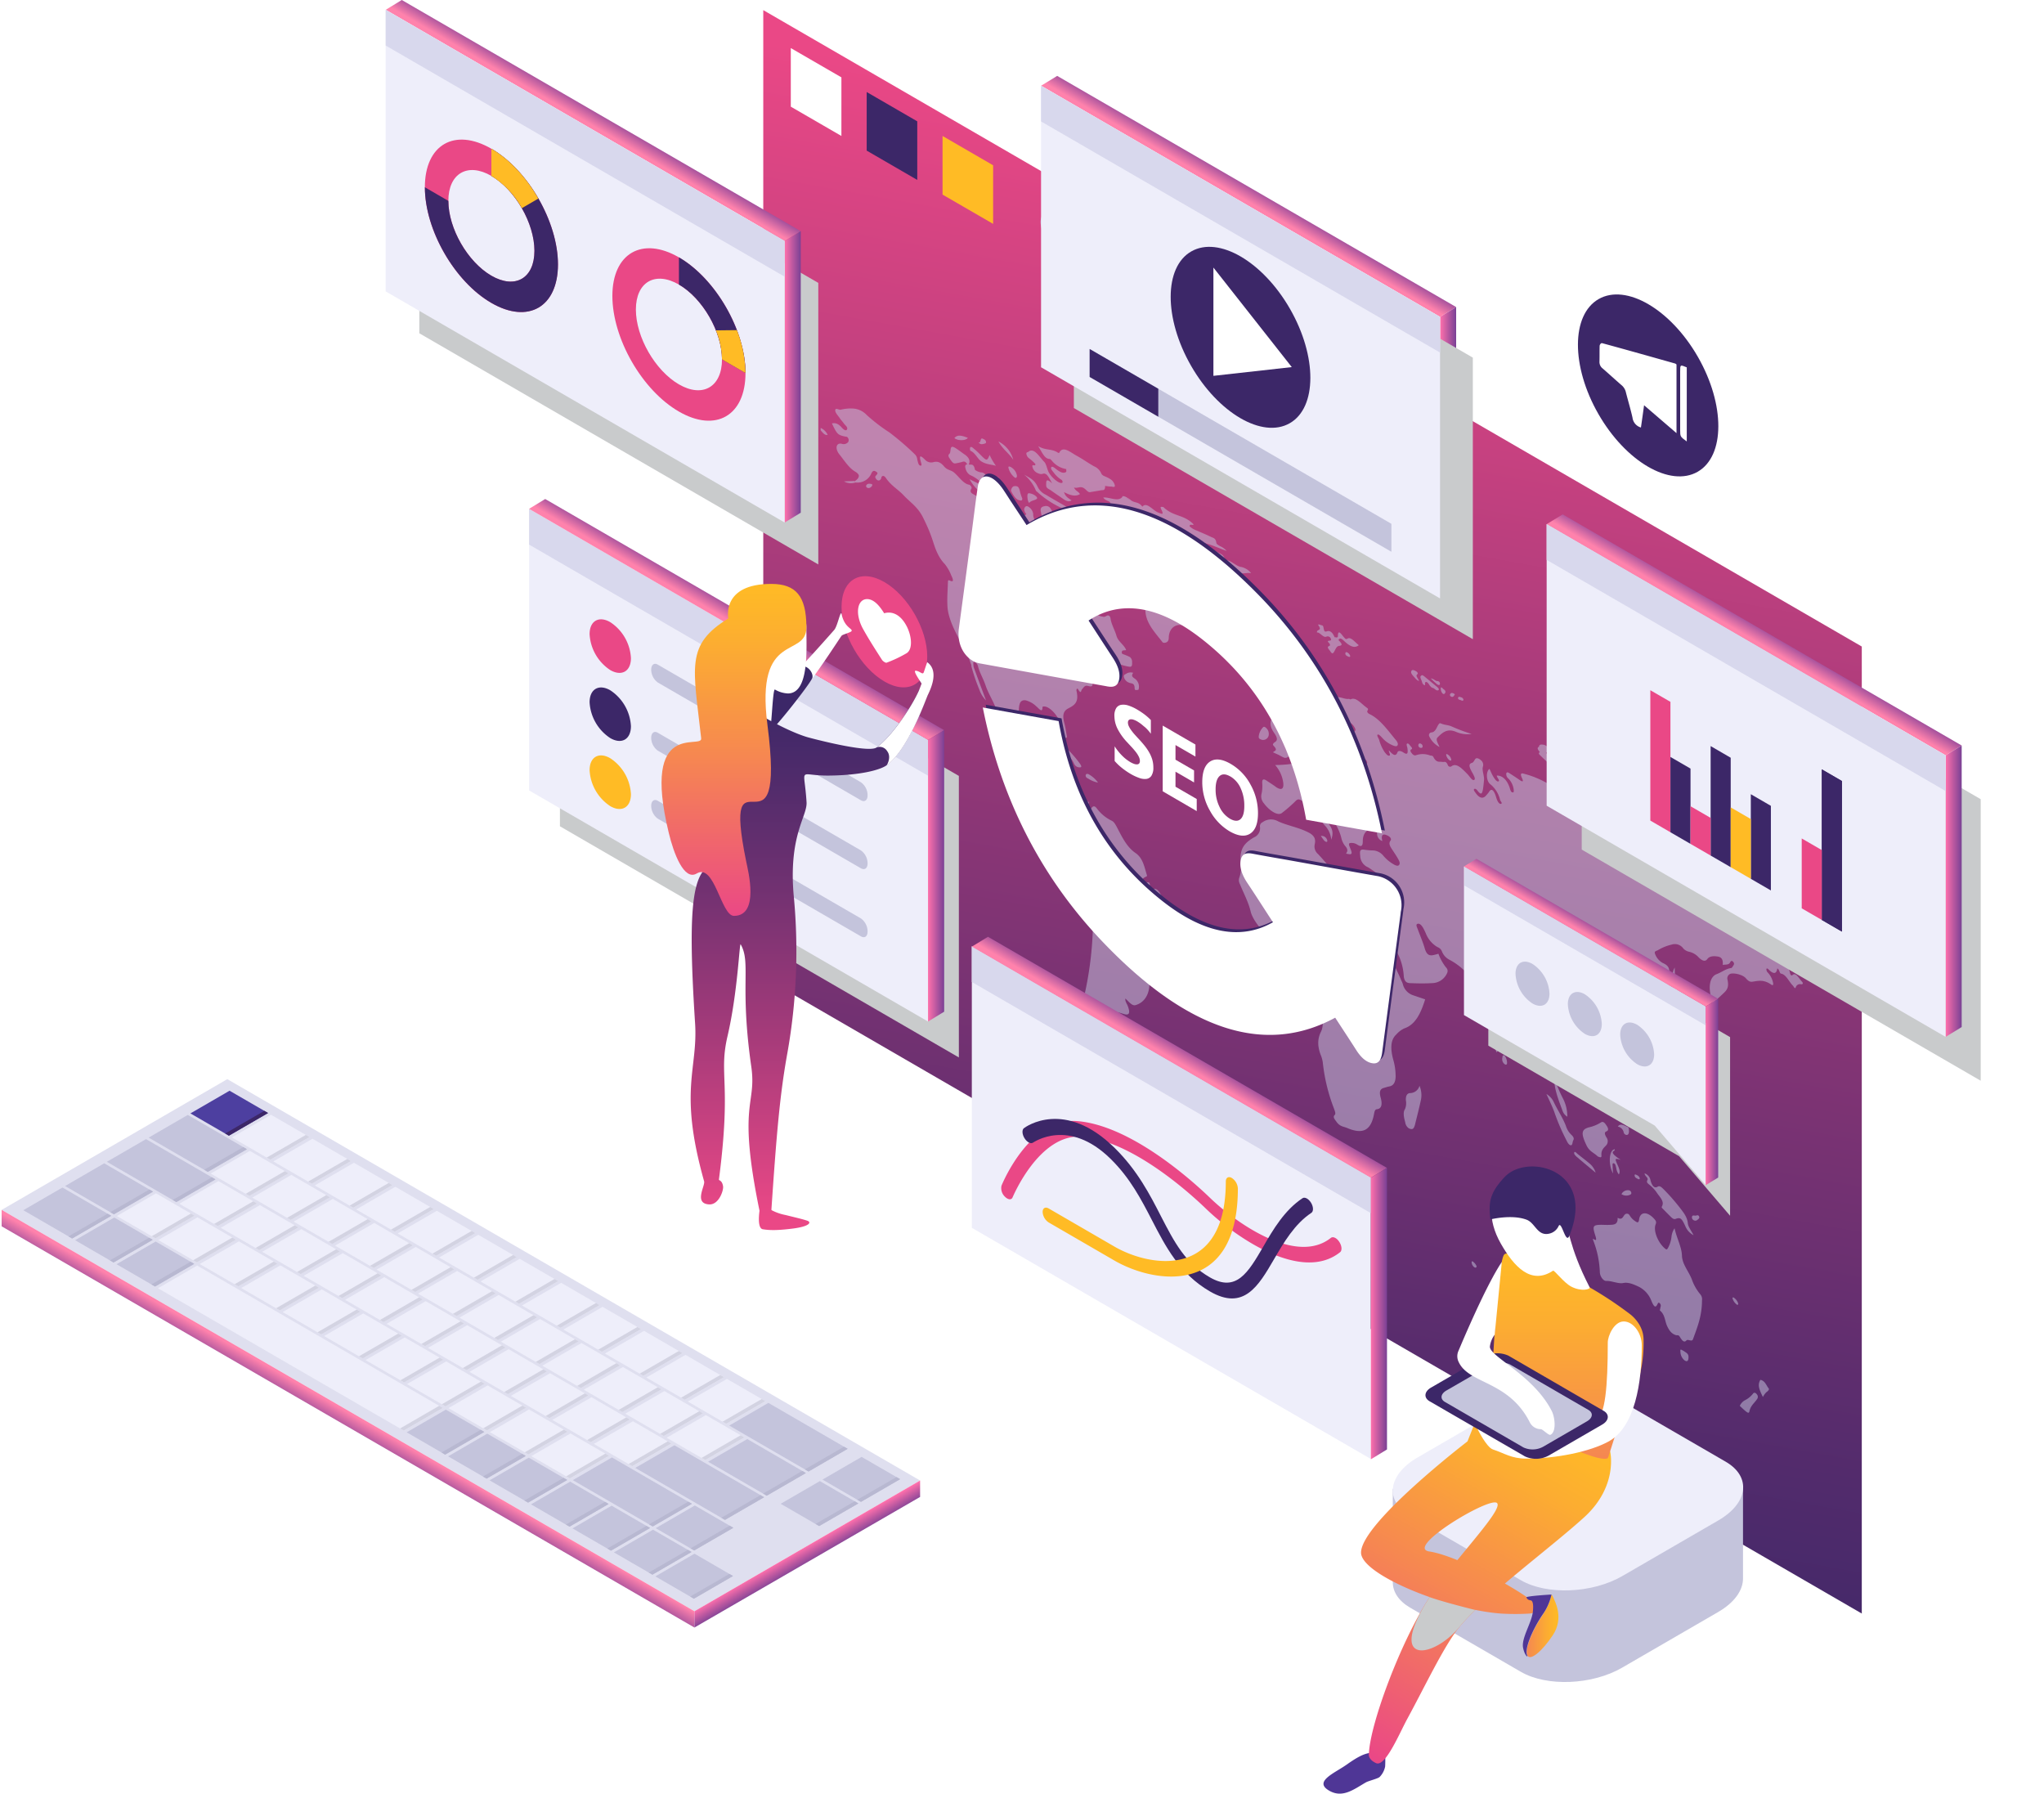 <svg viewBox="0 0 620 544" xmlns:xlink="http://www.w3.org/1999/xlink" xmlns="http://www.w3.org/2000/svg"><defs><style>.cls-1{mask:url(#mask);filter:url(#luminosity-noclip-7);}.cls-10,.cls-12,.cls-2,.cls-31,.cls-4,.cls-6,.cls-8{mix-blend-mode:multiply;}.cls-2{fill:url(#linear-gradient);}.cls-3{mask:url(#mask-2);filter:url(#luminosity-noclip-12);}.cls-4{fill:url(#linear-gradient-2);}.cls-5{mask:url(#mask-3);filter:url(#luminosity-noclip-8);}.cls-6{fill:url(#linear-gradient-3);}.cls-7{mask:url(#mask-4);filter:url(#luminosity-noclip-9);}.cls-8{fill:url(#linear-gradient-4);}.cls-9{mask:url(#mask-5);filter:url(#luminosity-noclip-10);}.cls-10{fill:url(#linear-gradient-5);}.cls-11{mask:url(#mask-6);filter:url(#luminosity-noclip-11);}.cls-12{fill:url(#linear-gradient-6);}.cls-13{isolation:isolate;}.cls-14{mask:url(#mask-7);}.cls-15{fill:url(#linear-gradient-7);}.cls-16{fill:url(#linear-gradient-8);}.cls-17{opacity:0.52;}.cls-18{fill:#c4c4dc;}.cls-19{fill:#fff;}.cls-20{fill:#3c2768;}.cls-21{fill:#ffbb25;}.cls-22{mask:url(#mask-8);}.cls-23{fill:url(#linear-gradient-9);}.cls-24{fill:#dfdfef;}.cls-25{fill:#4d3fa0;}.cls-26{fill:#eeeefa;}.cls-27{fill:#d3d3e2;}.cls-28{fill:#b8b8d1;}.cls-29{fill:url(#linear-gradient-10);}.cls-30{fill:url(#linear-gradient-11);}.cls-31{fill:#c9cbcc;}.cls-32{fill:#d8d8ed;}.cls-33{fill:#ea4886;}.cls-34{fill:url(#linear-gradient-12);}.cls-35{fill:url(#linear-gradient-13);}.cls-36{fill:url(#linear-gradient-14);}.cls-37{fill:url(#linear-gradient-15);}.cls-38{mask:url(#mask-9);}.cls-39{fill:url(#linear-gradient-16);}.cls-40{fill:url(#linear-gradient-17);}.cls-41{fill:url(#linear-gradient-18);}.cls-42{fill:url(#linear-gradient-19);}.cls-43{fill:url(#linear-gradient-20);}.cls-44{fill:url(#linear-gradient-21);}.cls-45{fill:url(#linear-gradient-22);}.cls-46{fill:url(#linear-gradient-23);}.cls-47{fill:url(#linear-gradient-24);}.cls-48{mask:url(#mask-10);}.cls-49{fill:url(#linear-gradient-25);}.cls-50{fill:url(#linear-gradient-26);}.cls-51{fill:url(#linear-gradient-27);}.cls-52{mask:url(#mask-11);}.cls-53{fill:url(#linear-gradient-28);}.cls-54{mask:url(#mask-12);}.cls-55{fill:url(#linear-gradient-29);}.cls-56{fill:#4f3696;}.cls-57{fill:url(#linear-gradient-30);}.cls-58{fill:url(#linear-gradient-31);}.cls-59{fill:url(#linear-gradient-32);}.cls-60{filter:url(#luminosity-noclip-6);}.cls-61{filter:url(#luminosity-noclip-5);}.cls-62{filter:url(#luminosity-noclip-4);}.cls-63{filter:url(#luminosity-noclip-3);}.cls-64{filter:url(#luminosity-noclip-2);}.cls-65{filter:url(#luminosity-noclip);}</style><filter color-interpolation-filters="sRGB" filterUnits="userSpaceOnUse" height="32766" width="388.48" y="-8463.99" x="231.52" id="luminosity-noclip"><feFlood result="bg" flood-color="#fff"></feFlood><feBlend in2="bg" in="SourceGraphic"></feBlend></filter><mask maskUnits="userSpaceOnUse" height="32766" width="388.48" y="-8463.99" x="231.52" id="mask"><g class="cls-65"></g></mask><linearGradient gradientUnits="userSpaceOnUse" y2="263.96" x2="566.79" y1="405.08" x1="412" id="linear-gradient"><stop stop-color="#fff" offset="0.01"></stop><stop offset="1"></stop></linearGradient><filter color-interpolation-filters="sRGB" filterUnits="userSpaceOnUse" height="32766" width="70.6" y="-8463.99" x="406.91" id="luminosity-noclip-2"><feFlood result="bg" flood-color="#fff"></feFlood><feBlend in2="bg" in="SourceGraphic"></feBlend></filter><mask maskUnits="userSpaceOnUse" height="32766" width="70.6" y="-8463.99" x="406.91" id="mask-2"><g class="cls-64"></g></mask><linearGradient xlink:href="#linear-gradient" y2="538.45" x2="477.51" y1="538.45" x1="406.91" id="linear-gradient-2"></linearGradient><filter color-interpolation-filters="sRGB" filterUnits="userSpaceOnUse" height="32766" width="394.39" y="-8463.99" x="0" id="luminosity-noclip-3"><feFlood result="bg" flood-color="#fff"></feFlood><feBlend in2="bg" in="SourceGraphic"></feBlend></filter><mask maskUnits="userSpaceOnUse" height="32766" width="394.39" y="-8463.99" x="0" id="mask-3"><g class="cls-63"></g></mask><linearGradient xlink:href="#linear-gradient" y2="394.51" x2="221.17" y1="469.96" x1="173.88" id="linear-gradient-3"></linearGradient><filter color-interpolation-filters="sRGB" filterUnits="userSpaceOnUse" height="32766" width="189.17" y="-8463.99" x="294.78" id="luminosity-noclip-4"><feFlood result="bg" flood-color="#fff"></feFlood><feBlend in2="bg" in="SourceGraphic"></feBlend></filter><mask maskUnits="userSpaceOnUse" height="32766" width="189.17" y="-8463.99" x="294.78" id="mask-4"><g class="cls-62"></g></mask><linearGradient xlink:href="#linear-gradient" y2="354.4" x2="449.22" y1="414.4" x1="381.5" id="linear-gradient-4"></linearGradient><filter color-interpolation-filters="sRGB" filterUnits="userSpaceOnUse" height="32766" width="80.93" y="-8463.99" x="215.03" id="luminosity-noclip-5"><feFlood result="bg" flood-color="#fff"></feFlood><feBlend in2="bg" in="SourceGraphic"></feBlend></filter><mask maskUnits="userSpaceOnUse" height="32766" width="80.93" y="-8463.99" x="215.03" id="mask-5"><g class="cls-61"></g></mask><linearGradient xlink:href="#linear-gradient" y2="364.68" x2="295.96" y1="364.68" x1="215.03" id="linear-gradient-5"></linearGradient><filter color-interpolation-filters="sRGB" filterUnits="userSpaceOnUse" height="32766" width="104.83" y="-8463.99" x="475.61" id="luminosity-noclip-6"><feFlood result="bg" flood-color="#fff"></feFlood><feBlend in2="bg" in="SourceGraphic"></feBlend></filter><mask maskUnits="userSpaceOnUse" height="32766" width="104.83" y="-8463.99" x="475.61" id="mask-6"><g class="cls-60"></g></mask><linearGradient xlink:href="#linear-gradient" y2="483.29" x2="580.45" y1="483.29" x1="475.61" id="linear-gradient-6"></linearGradient><filter color-interpolation-filters="sRGB" filterUnits="userSpaceOnUse" height="193.69" width="388.48" y="295.69" x="231.52" id="luminosity-noclip-7"><feFlood result="bg" flood-color="#fff"></feFlood><feBlend in2="bg" in="SourceGraphic"></feBlend></filter><mask maskUnits="userSpaceOnUse" height="193.69" width="388.48" y="295.69" x="231.52" id="mask-7"><g class="cls-1"><polygon points="620 295.69 231.52 295.69 564.73 489.38 620 489.38 620 295.69" class="cls-2"></polygon></g></mask><linearGradient gradientUnits="userSpaceOnUse" y2="263.96" x2="566.79" y1="405.08" x1="412" id="linear-gradient-7"><stop stop-color="#cbd2d9" offset="0.01"></stop><stop stop-color="#eeeefa" offset="1"></stop></linearGradient><linearGradient gradientUnits="userSpaceOnUse" y2="49.09" x2="433.66" y1="484.19" x1="355.22" id="linear-gradient-8"><stop stop-color="#3c2768" offset="0"></stop><stop stop-color="#522b6c" offset="0.16"></stop><stop stop-color="#8b3676" offset="0.5"></stop><stop stop-color="#e64785" offset="0.98"></stop><stop stop-color="#ea4886" offset="1"></stop></linearGradient><filter color-interpolation-filters="sRGB" filterUnits="userSpaceOnUse" height="161.38" width="394.39" y="332.24" x="0" id="luminosity-noclip-8"><feFlood result="bg" flood-color="#fff"></feFlood><feBlend in2="bg" in="SourceGraphic"></feBlend></filter><mask maskUnits="userSpaceOnUse" height="161.38" width="394.39" y="332.24" x="0" id="mask-8"><g class="cls-5"><polygon points="394.39 493.62 210.67 493.62 0 371.89 68.45 332.24 115.5 332.24 394.39 493.62" class="cls-6"></polygon></g></mask><linearGradient xlink:href="#linear-gradient-7" y2="394.51" x2="221.17" y1="469.96" x1="173.88" id="linear-gradient-9"></linearGradient><linearGradient gradientUnits="userSpaceOnUse" y2="433.29" x2="103.84" y1="428.88" x1="106.38" id="linear-gradient-10"><stop stop-color="#ff82ac" offset="0"></stop><stop stop-color="#a14f9c" offset="1"></stop></linearGradient><linearGradient gradientUnits="userSpaceOnUse" y2="473.84" x2="246.31" y1="469.43" x1="243.78" id="linear-gradient-11"><stop stop-color="#ff70ac" offset="0"></stop><stop stop-color="#bc58a0" offset="0.49"></stop><stop stop-color="#7a4195" offset="1"></stop></linearGradient><linearGradient xlink:href="#linear-gradient-10" y2="185.31" x2="224.94" y1="189.11" x1="222.72" id="linear-gradient-12"></linearGradient><linearGradient xlink:href="#linear-gradient-11" y2="265.64" x2="286.39" y1="265.64" x1="281.5" id="linear-gradient-13"></linearGradient><linearGradient xlink:href="#linear-gradient-10" y2="280.91" x2="483.76" y1="283.8" x1="482.07" id="linear-gradient-14"></linearGradient><linearGradient xlink:href="#linear-gradient-11" y2="331.2" x2="521.17" y1="331.2" x1="517.38" id="linear-gradient-15"></linearGradient><filter color-interpolation-filters="sRGB" filterUnits="userSpaceOnUse" height="70.1" width="189.17" y="372.39" x="294.78" id="luminosity-noclip-9"><feFlood result="bg" flood-color="#fff"></feFlood><feBlend in2="bg" in="SourceGraphic"></feBlend></filter><mask maskUnits="userSpaceOnUse" height="70.1" width="189.17" y="372.39" x="294.78" id="mask-9"><g class="cls-7"><polygon points="362.93 372.39 294.78 372.39 415.8 442.49 483.94 442.49 362.93 372.39" class="cls-8"></polygon></g></mask><linearGradient xlink:href="#linear-gradient-7" y2="354.4" x2="449.22" y1="414.4" x1="381.5" id="linear-gradient-16"></linearGradient><linearGradient xlink:href="#linear-gradient-10" y2="318.08" x2="359.27" y1="321.88" x1="357.04" id="linear-gradient-17"></linearGradient><linearGradient xlink:href="#linear-gradient-11" y2="398.41" x2="420.71" y1="398.41" x1="415.82" id="linear-gradient-18"></linearGradient><linearGradient xlink:href="#linear-gradient-10" y2="33.96" x2="181.45" y1="37.77" x1="179.22" id="linear-gradient-19"></linearGradient><linearGradient xlink:href="#linear-gradient-11" y2="114.29" x2="242.89" y1="114.29" x1="238.01" id="linear-gradient-20"></linearGradient><linearGradient xlink:href="#linear-gradient-10" y2="189.97" x2="533.59" y1="193.77" x1="531.36" id="linear-gradient-21"></linearGradient><linearGradient xlink:href="#linear-gradient-11" y2="270.3" x2="595.03" y1="270.3" x1="590.14" id="linear-gradient-22"></linearGradient><linearGradient xlink:href="#linear-gradient-10" y2="56.98" x2="380.24" y1="60.79" x1="378.02" id="linear-gradient-23"></linearGradient><linearGradient xlink:href="#linear-gradient-11" y2="137.31" x2="441.68" y1="137.31" x1="436.8" id="linear-gradient-24"></linearGradient><filter color-interpolation-filters="sRGB" filterUnits="userSpaceOnUse" height="16.84" width="80.93" y="356.26" x="215.03" id="luminosity-noclip-10"><feFlood result="bg" flood-color="#fff"></feFlood><feBlend in2="bg" in="SourceGraphic"></feBlend></filter><mask maskUnits="userSpaceOnUse" height="16.84" width="80.93" y="356.26" x="215.03" id="mask-10"><g class="cls-9"><polygon points="294.8 356.26 215.03 356.26 215.03 365.31 231.52 365.31 231.52 373.11 295.96 373.11 294.78 372.39 294.8 356.26" class="cls-10"></polygon></g></mask><linearGradient xlink:href="#linear-gradient-7" y2="364.68" x2="295.96" y1="364.68" x1="215.03" id="linear-gradient-25"></linearGradient><linearGradient gradientUnits="userSpaceOnUse" y2="209.36" x2="245.45" y1="369.09" x1="245.45" id="linear-gradient-26"><stop stop-color="#ea4886" offset="0"></stop><stop stop-color="#ac3c7b" offset="0.31"></stop><stop stop-color="#703171" offset="0.63"></stop><stop stop-color="#4a2a6a" offset="0.87"></stop><stop stop-color="#3c2768" offset="1"></stop></linearGradient><linearGradient gradientUnits="userSpaceOnUse" y2="177.1" x2="222.63" y1="277.78" x1="222.63" id="linear-gradient-27"><stop stop-color="#ea4886" offset="0"></stop><stop stop-color="#eb4b83" offset="0.02"></stop><stop stop-color="#f68751" offset="0.48"></stop><stop stop-color="#fcad31" offset="0.82"></stop><stop stop-color="#ffbb25" offset="1"></stop></linearGradient><filter color-interpolation-filters="sRGB" filterUnits="userSpaceOnUse" height="53.67" width="104.83" y="456.45" x="475.61" id="luminosity-noclip-11"><feFlood result="bg" flood-color="#fff"></feFlood><feBlend in2="bg" in="SourceGraphic"></feBlend></filter><mask maskUnits="userSpaceOnUse" height="53.67" width="104.83" y="456.45" x="475.61" id="mask-11"><g class="cls-11"><polygon points="528.59 468.38 528.59 456.45 475.61 456.45 475.61 510.13 580.45 510.13 580.45 489.38 564.73 489.38 528.59 468.38" class="cls-12"></polygon></g></mask><linearGradient xlink:href="#linear-gradient-7" y2="483.29" x2="580.45" y1="483.29" x1="475.61" id="linear-gradient-28"></linearGradient><filter color-interpolation-filters="sRGB" filterUnits="userSpaceOnUse" height="11.11" width="70.6" y="532.89" x="406.91" id="luminosity-noclip-12"><feFlood result="bg" flood-color="#fff"></feFlood><feBlend in2="bg" in="SourceGraphic"></feBlend></filter><mask maskUnits="userSpaceOnUse" height="11.11" width="70.6" y="532.89" x="406.91" id="mask-12"><g class="cls-3"><polygon points="477.51 532.89 414.88 532.89 406.91 544 477.51 544 477.51 532.89" class="cls-4"></polygon></g></mask><linearGradient xlink:href="#linear-gradient-7" y2="538.45" x2="477.51" y1="538.45" x1="406.91" id="linear-gradient-29"></linearGradient><linearGradient xlink:href="#linear-gradient-27" gradientTransform="matrix(0.87, 0.5, 0, 1.15, -60.39, 174.38)" y2="-44.24" x2="590.24" y1="73.24" x1="590.24" id="linear-gradient-30"></linearGradient><linearGradient gradientUnits="userSpaceOnUse" y2="380.13" x2="475.31" y1="442.44" x1="475.31" id="linear-gradient-31"><stop stop-color="#f58652" offset="0"></stop><stop stop-color="#f58851" offset="0.02"></stop><stop stop-color="#fcad31" offset="0.66"></stop><stop stop-color="#ffbb25" offset="1"></stop></linearGradient><linearGradient xlink:href="#linear-gradient-31" y2="493.11" x2="472.66" y1="493.11" x1="463.03" id="linear-gradient-32"></linearGradient></defs><g class="cls-13"><g id="Layer_2"><g id="all"><g id="main_5"><g id="seo_map"><g class="cls-14"><polygon points="620 295.69 231.52 295.69 564.73 489.38 620 489.38 620 295.69" class="cls-15"></polygon></g><polygon points="231.52 3.07 231.52 34.18 231.52 296.36 564.73 489.38 564.73 227.2 564.73 196.09 231.52 3.07" class="cls-16"></polygon><g class="cls-17"><path d="M248.93,129.79a4.21,4.21,0,0,1,2.12,2.09c-.78.26-1.45-.57-2.12-1.37Z" class="cls-18"></path><path d="M482.3,246.6c.24.24.64.52.68.72a3.82,3.82,0,0,0,3,3.25,2.5,2.5,0,0,1,1.22.77,8.5,8.5,0,0,0,5.92,3.64,4,4,0,0,1,2.13,1.23c.52.54,1.78,1.46.28,1.48-.18,0-.37.1-.22.44a17.25,17.25,0,0,0,2.74,4.42c.72.88,1,0,1.47.15a8.8,8.8,0,0,1,3.65,1.88c1.18,1,2.42,1.92,2.71.09.09-.56.48-.46.92-.19.88.55,1.76,1.1,2.63,1.68.2.13.56.44.56.53.16,2.56,1.23,1.32,1.83,1.53a2.7,2.7,0,0,1,2,1.81,7.37,7.37,0,0,0,3.09,3.39c1,.54,2.07,1,3.1,1.61a3.56,3.56,0,0,1,2,2.44,3.79,3.79,0,0,0,2,2.2c2,1.29,4,2.19,5.92,4.43.67.79.92.37.91-.37,0-.54-.09-1.24.67-.63,2.83,2.27,5.79,4,8.44,7.08,1.24,1.44,2.56,2.85,3,4.89.11.56.4,1,.76.65,1-.94,1.93,1,2.8,1.92.62.66.25.93-.18.89a1.32,1.32,0,0,0-1.61.87c-.26.74-.6-.17-.92-.49-1.19-1.19-2-3.35-3.58-3.62-.46-.08-.41-1.18-1.11-1.58-.24,1.65-1.09,1.91-2.67.3-.23-.23-.55-.43-.64-.1a1.34,1.34,0,0,0,.45,1.09,6.31,6.31,0,0,1,1.55,3c.16.68,0,1-.55.62-2.19-1.55-3.86-1.17-5.56-.89-.7.11-1.24,0-2.1-1-1-1.23-4.22-1.87-5-1.23a1.48,1.48,0,0,0-.6,1.62c.63,2.72-.52,3.47-1.65,4.55-.88.84-1.79,1.62-2.73,2.39-1.7-4-1.17-7.77,1.1-8.61,1.47-.54,2.69-1.58,4.32-1.84.29,0,.48-.36.64-.62s.55-.64.09-1.22-.79-.26-.95.08c-.44.91-1.42.61-2.25.82.13-1.7-.35-2.41-1.7-2.59-1.17-.15-2.35-.09-3,.81s-1.59.47-2.59-.5a5.51,5.51,0,0,0-2.85-1.71,3.4,3.4,0,0,1-1.82-1,3.14,3.14,0,0,0-3.58-1.18,14.64,14.64,0,0,0-4.13,1.68c-.4.24-1.28.26-.84,1.2a5.15,5.15,0,0,0,2.21,2.64c1.81.8,2.18,1.48,2.11,3.6a9.68,9.68,0,0,1-4.95,8.59.9.9,0,0,1-1.08,0c-.58-.38-1.18-1.23-1.72-.82-1.05.79-2.35,1.27-3.09,2.44-.47.75.56,2.64.91,4s.25,2-.75,1.88a1,1,0,0,1-.94-1.27c.33-1.65-1.18-3.53-1.44-5.36a2,2,0,0,0-2.7-1.46c-.24-.84.7-1,0-1.86a1.09,1.09,0,0,0-1.4-.29c-.77.25-2.2-.19-1.85,1.43s1.66,2.11,2.69,2.76c.19.12.38.26.59.42-.12.54-.59.37-.89.48-1.05.37-1.35,1.23-.48,3.11.46,1,1.33,2.23.27,2.73-.31.14.11,1.7.3,2,1,1.58.3,1.85-.09,2.41a13.75,13.75,0,0,1-1.31,1.89c-1.18,1.18-2.48,2.08-4.66,1.13-1.54-.67-2.76,0-4.56-1.32-1.41-1-2.15,1.19-1.3,3.15a28,28,0,0,1,1.69,4.19c.91,3.53.36,5.15-1.92,5.59-.31.06-.74.36-1-.58s-1-2-1.24-3a3.54,3.54,0,0,0-2.61-2.88c-.76-.19-1.4,2.18-.88,3.36a43,43,0,0,0,2,4.57,12,12,0,0,1,1.45,5.77A3.35,3.35,0,0,1,474,337c-1.28-3.45-2.69-7-2.54-10.11.12-2.34-.7-5-1-7.45-.13-1.16-.63-1.1-1.19-1-1.21.19-1.6-.25-1.49-1.82.17-2.4-1.57-4.69-2.44-7-.06-.16-.33-.45-.39-.44-1.15.31-2.84-1.26-3.82-.17a8.44,8.44,0,0,1-4.14,2.42c-1,.27-1.37,1.05-1.35,2.42,0,2.19-.35,4-1.7,5.32-2.33-6.52-4.34-12.67-4.1-18.17-.8-.77-.81-.15-1,0s-.49.15-.82-.28-.55-.82-.32-1c.59-.58-.13-1.05-.54-1.7a20,20,0,0,0-7.63-7,4.73,4.73,0,0,1-2.14-2.43,2.25,2.25,0,0,0-1.36-1.34,8.28,8.28,0,0,1-3.55-4.18,15.83,15.83,0,0,0-.87-1.75c-.5-.82-1.11-1.35-1.68-1.11s-.11,1,.13,1.66c.71,1.93,1.55,3.88,2.11,5.79s1.35,2.16,2.29,2.07a13.23,13.23,0,0,0,1.85-.47,15.14,15.14,0,0,0,2.32,4.18,1.42,1.42,0,0,1,.32,1.68,5.07,5.07,0,0,1-4.67,3.06c-2.12.13-4.31.09-6.5,0-1.27,0-1.92-.71-2-2.42a17.23,17.23,0,0,0-2.29-7.42,6.67,6.67,0,0,1-.78-2.57,6.92,6.92,0,0,0-1.42-4c-.59-.76-.35-1.67-.7-2.53-.68-1.65-.69-3.71-2.69-4.62-.17-.08-.44-.85-.75-.7s-.09.87.1,1.36a79.74,79.74,0,0,1,2.7,7.62,6.05,6.05,0,0,1,.35,1.2c0,4.41,2.87,8.73,4.68,13.09.16.39.39.79.51,1.18a4.73,4.73,0,0,0,3,3.44l3.8,1.29c-1.3,4.11-2.88,7.65-6.36,8.82a7.48,7.48,0,0,0-2.42,1.86c-1.73,1.58-1.84,4.28-.85,7.79a18.09,18.09,0,0,1,.67,4.78c0,1.82-.59,2.91-1.91,3.16-.56.1-1.09.29-1.63.44-1.06.28-1.54,1-1,2.94s.36,3.39-1.15,3.53c-.62.06-.74.8-.87,1.51-.94,4.94-3.4,6.22-8.18,4.17-1-.44-2.12-.37-3.16-1.82-.52-.73-1.27-1.48-.57-2.12.41-.38,0-1.29-.25-2a54.3,54.3,0,0,1-3.34-13.63,9,9,0,0,0-.58-2.37c-1.26-3.15-.93-5.36,0-7.25s.6-4.59-.42-7.64a45.53,45.53,0,0,0-2.17-5.77,5.57,5.57,0,0,1-.42-2.85c0-1.29.15-2.54.13-3.87a2.6,2.6,0,0,0-1.79-2.74,2.73,2.73,0,0,1-1.73-1.72c-.72-1.55-1.75-2.53-2.89-2.63-2.39-.2-5-1.9-7.46-2.86-1.36-.52-4.07-4.14-4.58-6.37-.67-2.87-2.16-5.57-3.27-8.34a2.38,2.38,0,0,1-.22-1.79,9.41,9.41,0,0,0,.48-4.68c-.52-4.66,1.67-6.26,4-7.67a3,3,0,0,0,1.83-3.24,1.34,1.34,0,0,1,.82-1.38,4.31,4.31,0,0,1,4.71-.24c3,1.35,6,1.76,9.09,3.31,1.73.86,2.39,1.9,2,3.6a3,3,0,0,0,1,3,69.54,69.54,0,0,1,4.54,5.35c1.05,1.28,1.95,1.92,2.5.68.47-1.05,1.37-.84,2.41.37,2.46,2.86,5.16,4.3,7.78,6.22.74.54,1.16.22,1.45-.28a12.44,12.44,0,0,0,1.32-4.38c.12-.83-.1-1.48-1-1.68-1.42-.32-2.84-1.84-4.29-2.48a3.91,3.91,0,0,1-1.92-3.23c-.13-1.27-.19-2.08,1.13-1.9a22.41,22.41,0,0,0,2.94.24,4.35,4.35,0,0,1,3,1.67,11.78,11.78,0,0,0,3.47,2.76c.6.26,1.12.33,1.36-.22s-.18-1.25-.54-1.88-.93-1.49-1.41-2.22c-.74-1.12-1.52-2.16-.77-3.07.38-.46,0-1.09-.71-1.47-1.6-.85-2.25-.34-1.76,1.58a2.4,2.4,0,0,1-1.6-2.22c-.11-1.32-1-1.68-1.65-1.54-1.58.37-2.68,1.53-2.68,3.82,0,1.59-.52,1.76-1.71,1a3,3,0,0,0-1.88-.48c-.75,0-.71.41-.33,1.32.89,2.12.77,2.34-1.16,1.9.45-.65.7-1.24-.33-2.38a6.11,6.11,0,0,1-1.09-2.33c-.89-3.72-3.42-6.64-5.3-9.88-.31-.53-.61-1-1-.77s-.36.62-.11,1.23c.64,1.6,1,3.44,2.18,4.69,1.83,2,1.77,3.42,1.17,5.23a7.25,7.25,0,0,0-2.12-4.5,20.77,20.77,0,0,1-2.81-4.68c-.69-1.44-1.48-2.32-2.53-2.18a2.24,2.24,0,0,1-1.5-.48c-1.22-.84-1.57-.15-2.25.49a43.2,43.2,0,0,1-3.8,3.27c-1.27.95-3.84-.79-5.46-3a3.19,3.19,0,0,1-.73-2.62,10.8,10.8,0,0,0,.26-3.42c-.07-1.21.34-1.47,1.34-.79s2,1.29,2.94,2c1.53,1,2.33.54,2.09-1.37a10,10,0,0,0-2.46-5.37,38,38,0,0,0,5.07-.36c1.84-.28,2.76-2.67,5.38-1.1.54.31.6-.22.58-.74s-.08-1.24-.06-1.83-.12-1.37.55-.87.21.9.14,1.27a2.05,2.05,0,0,0,.48,2c1.4,1.06,2.77,2.8,4.23,3.05a5,5,0,0,1,2.92.95c1.05.82,1.93.38,2-1,.08-1.15-.06-2.69,1.59-.44.22.31.51.49.69.3a1.27,1.27,0,0,0,.06-1.33c-.88-2.17-.19-2.21,1.17-1.48a24.89,24.89,0,0,0,2.46,1.08c.3.12.66.25.66-.21a1.57,1.57,0,0,0-.61-1.06,8.07,8.07,0,0,0-3.21-1.71c-.78-.27-1.77.09-2.34-1.57-.51-1.5-.58-2.9.23-3.59.52-.44,1.13-.75,1.65-1.2s1.11-.53.35-1.76-1.86-1.72-2.16-1c-.68,1.62-2.2,1.74-3.31,2.59-.72.55-.92,1.75-.13,3.41.56,1.2.5,1.93-.29,2.14s-.85.85-.82,1.74c0,.7-.11,1-.75.85-2.21-.41-2.19-.36-3-3.47l-.21-.8c-.76-2.66-.76-2.66-2.47-2.46-1.43.16-1.86-.62-2.34-2.7-.67-2.95.43-3.63,1.87-4.18.33-.13.55,0,.93.26,1.3.95,1.86.55,1.43-1.11-.24-.89-.28-1.15.38-1.39,1.53-.58,3.48-.72,4.38-2.06,1.21-1.8,3.33,0,4.84-.29.17,0,.46.22.59.15,1.51-.82,3.15,1.28,4.75,2.44.51.37.64.48.33,1s.5,1,.84,1.13c2.92,1.47,5.19,4.62,7.56,7.51.39.47.9,1.06.8,1.65s-.66.53-1.16.37a8.78,8.78,0,0,1-3.64-2.51c-.43-.45-1-1.1-1.32-.88s.24,1,.46,1.56a12.84,12.84,0,0,0,1.66,3.72c.45.54.92,1.21,1.44,1.08s-.22-1-.14-1.61c1.2,1.4,2.09,2,2.6.6.21-.58,1-.46,1.73,0,1.51,1.06,1.45,0,1.28-1.29-.07-.51-.51-1.34.07-1.38.34,0,.68.55,1,.91.71.81.15.78-.06,1s0,.68.28,1c.52.71,1,.79,1.42.61a6.19,6.19,0,0,1,4.15.1c.34.1.78,0,1,.43,1,1.95,1.85,1.35,2.76,1.54.57.12,1.08-.48,1.69,1.06a.71.71,0,0,0,1.07.25c1.5-1.12,3.17.69,4.83,2.38.38.38.71.9,1.09,1.31s.72.63,1,.42.11-.72-.11-1.19a13,13,0,0,0-.61-1.17c-.77-1.38-1.16-2.47,0-2.77.47-.12.7-.76,1-1.17s1-.3,1.76.39a1.77,1.77,0,0,1,.56,1.94c-.34,1.16.49,2.85.34,4.09-.11,1-.17,2-.37,3s-.48,1.68-1.65.11c-.31-.42-.77-.68-1-.38s.27.83.53,1.2c1.13,1.58,2.08,1.62,2.84,1a10.31,10.31,0,0,0,1.34-1.63c.62-.79,1.2-.25,1.73,1.09.23.59.35,1.21.62,1.78s.71,1.13,1.09,1c.62-.15-.18-.82-.27-1.25a8.5,8.5,0,0,0-3-4.74c-1.22-1-1.31-3.82-.2-4.62.37.77.69,1.57,1.12,2.3s1.11,1.74,1.63,1.48-.56-1.15-.53-1.74c1.73-.07,3.24,1.43,4,4,.15.52.29,1,.75,1.1s.42-.38.38-.81a5.78,5.78,0,0,0-1.61-3.38,1.72,1.72,0,0,1-.64-1.6c.15-.49.62-.26,1,0,1,.65,2.07,1.34,3.1,2.06.76.53,1.25.62.65-.64-.68-1.44-.12-1.53.59-1.29a27.82,27.82,0,0,1,7.46,3.12c1.53,1,2.83.56,4.38,1.65.37.27.17-.47.21-.77.15-1.14.78-1.46,1.85-.92.23.11.64.33.65.68.07,2.68,1.79,2.72,3,3.53.75.51,1.56.32,2.27,1.25.45.6,1.28.79,1.36,1.87s-.23,1.47-1,1.36c-1.12-.43-1.64.39-2.61.81C480.75,247,481,245.43,482.3,246.6Z" class="cls-18"></path><path d="M311.28,155.88c-.71-.84-.75-1.52-.41-2,.23-.37.6-.51,1.12-.16a3.1,3.1,0,0,1,1.42,2.2c-.13,1.33,1,2.42,1.31,3.63s.75.56,1,.37c.83-.58,1.19.21,1.48,1.35,0,.07,0,.13,0,.2.19.82.17,2,.94,2.37s1.3-.39,1.44-1.25c.12-.67,0-1.53,1-.68.75.63,1.61,1.19,1.48,2.43a2.11,2.11,0,0,0,0,.67c.37,2.38.14,2.63-1.7,2-.46-.16-1.21-.95-1.27-.15a3.19,3.19,0,0,0,1.09,2,11.58,11.58,0,0,1,3,4.4c-1.36-1.31-2.44-2.13-3.27-1.32-.25.24-.78-.43-1.12-.92s-.08-.76,0-1.07a2.94,2.94,0,0,0-.31-2.68,2.18,2.18,0,0,0-2.39-1.18c.6.72,1.09,1.28,1.59,1.88,0,.75-.58.77-1,.58-3-1.35-3.5,1.63-5,2.83-.68.55-.45,2.06.93,3.33a2.35,2.35,0,0,1,.65.77c1.47,3.88,4.17,6.11,6.69,8.5.88.83,1.39,1.33,1.17,2.41-.36,1.83.91,3.59,2.09,5.23.81,1.12,1.33.73,1.43-.06.27-2.09.44-4.25,1.31-5.83a1,1,0,0,0,0-.7c-.89-2.24-.58-3.85-.52-5.7.1-2.88,1.16-3.39,3.63-.8a38,38,0,0,1,2.73,3.59c.3.4.38.82.18,1-.64.71-.09,1.76.54,2.79s1.48,1,2.17,1.16c.41.09.74-.18,1.09-.34s.94-.12,1.09.91c.26,1.74,1.3,3.46,1.79,5.19s2.15,2.57,2.9,4.2c0,0,0,.14,0,.15-.41.09-1.06,0-1.2.31-.37.93.45.92.85,1.12a13.43,13.43,0,0,1,1.52.66,1.88,1.88,0,0,1,.67,1.62c.06.87-.06,1.47-.88,1.32a16.82,16.82,0,0,1-5.59-2c-2.22-1.25-4.27-.78-5,1,.86.61,1.25,0,1.85-.05a3.14,3.14,0,0,1,2.05.48c.37.26.78.64.36,1-.94.8-.79,1.44.72,2.95a1.35,1.35,0,0,1,.49.63c.06.39-.05.46-.36.19-1.76-.93-3.2-.58-4.79-.83a.82.82,0,0,0-.93,1c.42,2-.48,1.64-1.52,1.42-.79-.16-1.17.62-1.64,1.14-.24.26-.18,1.56-1.14-.09-.31-.53-.57.16-.48.53.9,3.72-1,4.46-2.61,5.34-1.37.75-1.74,2.09-1.05,4.53.33,1.19.47,2.36.69,3.53.07.39.13.84-.24.79s-.56-.53-.75-.91a11.09,11.09,0,0,1-.84-3c-.52-2.5-3.14-5.48-4.92-5.59-.23,0-.59,0-.59.18,0,2-1.12.37-1.83-.17a7.36,7.36,0,0,0-3.31-1.88c-2.32-.28-1.88,2.39-2.17,4.2a11.62,11.62,0,0,0,1,5.75c.89,2.22,2.4,3.67,4,3.9.55.08.81-.21.91-.79s.32-1.1.87-1.11a1.88,1.88,0,0,1,1.77.7c.62.77.25,1.32.19,1.91,0,.17-.08.3-.1.47-.17,1.06-1.08,1.69-.54,3.11s1.8,1.54,2.72,2.38a2.76,2.76,0,0,1,1.13,2.44,17.06,17.06,0,0,0-.17,2.4,5.2,5.2,0,0,0,3.07,4.69c.46.17,1,.2,1.35.78,1.48,2.51,1.78,1.41,2.49.46.48-.66,1.69-.38,2.62-.53.21.73-.61,1,.23,1.86.61.61.67-.17.95-.31s.61-.37,1.24.41a12.35,12.35,0,0,0,4.44,3.74c.77.32,1.14,1,1.64,1.89,1.58,3,3,6.12,5.76,8,2.22,1.53,2.64,4.24,3.38,6.59.19.61-.32.51-.53.68a2.91,2.91,0,0,0-1.42,1.86c.91.3,1.35-.17,1.95-.21.28,0,.62-.31.89.43.18.46-.16.53-.41.61s-.83-.22-.93.39c.84,1.18,1.55,1.22,2.13.78.82-.62,1.64-.22,2.49,1.32a10.09,10.09,0,0,0,3.76,4c1.9,1.12,3,3.41,4.29,5.4a3,3,0,0,1,.16,2.81,4.84,4.84,0,0,1-1.94,2.52,3.17,3.17,0,0,0-1.19,2.88c0,2.63-.22,5.14-1.36,6.87-.33.5-.62,1.15-1.37.77-1.43-.71-2.48-.32-3.61-.15s-2,.64-2.14,2.73c-.23,3.06-1.8,5.13-4.2,5.82-1.06.31-2.05-1.1-3.08-2-.13.82.44,1.52.71,2.21.8,2.07.54,2.95-1,2.53s-3.09-1.23-3.74.45c-.07.19-.51.09-.8,0-1-.42-1,0-.8,1.24a2.65,2.65,0,0,1-1.28,2.95c-1,.56-1.11,1.37-.18,3.09.27.49.85,1.09.45,1.37-1.73,1.22-2.41,3.83-4.13,5.09a14.79,14.79,0,0,0-1-2c-.81-1.07-1.83-2-1.31-3.25.31-.74-.32-2.17.67-2.53.7-.26-.46-1.57-.8-2.42-.24-.56-1.06-.94-.87-1.56s.65.42,1,.54.49-.3.55-.65a10.74,10.74,0,0,0,0-4.45,6,6,0,0,1-.06-2.85,106,106,0,0,0,2.76-22.09,4.85,4.85,0,0,0-1-3.54,29.06,29.06,0,0,1-5.68-12.7c-.34-1.69-1-3.47-1.54-5.2-.28-.91-.6-1.78.21-1.9.15,0,.33-.28.28-.41-1.43-3.74.53-4.46,1.6-5.95.95-1.34.83-3.31.15-5.6-.35-1.17-.88-2.44-1.95-1.91-.25.12-.55,0-.87-.33a13,13,0,0,1-4-5.75,8.23,8.23,0,0,0-2.21-3.64c-.87-.84-1.7-1.83-2.53-2.81a22.59,22.59,0,0,0-4.21-4.14c-2.46-1.73-4.67-4.81-6.69-7.8a2.16,2.16,0,0,1-.35-.77c0-3.49-2.66-6.82-3.8-10.25-.62-1.85-1.72-3.69-2.24-5.59a2.07,2.07,0,0,0-1-1.46c-.65-.2-.41.61-.42,1.11s-.22.49-.58,0a38.24,38.24,0,0,0-3.72-8c-1.73-3.2-3.43-6.77-3.59-10.09-.12-2.44.07-4.73.15-7.07,0-.38,0-.93.49-.67,1.55.79,1-.55.51-1.56a13.13,13.13,0,0,0-1.93-3.39c-2.09-2.13-3-5-3.69-7.19a48.38,48.38,0,0,0-2.69-6.45c-1.64-3.65-4.06-5-6.15-7.26-1.72-1.84-3.76-2.86-5.36-5.24-.48-.72-1.09-.81-1.37-.2a.66.66,0,0,0,0,.15c-.2.85-1,1.12-1.54.41-.86-1.07.34-1,.36-1.93-.93-.87-1.43-.67-1.81.09a4.59,4.59,0,0,1-4.73,2.87c-.33,0-.36-.21-.28-.47a4.4,4.4,0,0,0,.79-.65c.68-.87.48-1.47-.81-2.24-1.87-1.11-3.23-3.35-4.69-5.15s-1-3.62.67-3.25a1.75,1.75,0,0,0,2-.56,1.16,1.16,0,0,0-.1-1.23c-.23-.4-.46-.32-.7-.37-2.38-.49-2.58-.69-4.15-4,.94-.24,1.9,0,3,1.27.61.68,1.34,1.15,1.6.48s-.62-1.21-1-1.77-.84-1-1.19-1.53c-.54-.83-1.51-1.75-1.41-2.52s1.15,0,1.66-.09a12.21,12.21,0,0,1,3.56-.37,6.17,6.17,0,0,1,4.29,1.93,52.65,52.65,0,0,0,6.92,5.32,83.67,83.67,0,0,1,7.66,6.58c.8.72.71,1.45.93,2.21.15.51.3,1.23.83,1.28s.26-.62.14-1.05c-.6-2.09-.24-2.24,1.28-.7a2.55,2.55,0,0,0,2.72.64c1-.18,1.89,0,3,1.32s2.09,1,3.19,2c1.44,1.29,2.76,3.32,4.43,3.58.24,0,1,.71.67,1.23-.69,1.21.46,1.52,1,1.87,1.54.94,3.15,1.5,4.07,4.09.21.58.84.76.73.21-.24-1.14.86-.93.55-2.24-.22-.92.91-.12,1.14.22,2.46,3.81,5.12,4.42,7.78,5.28a.79.79,0,0,1,.15.12C311.12,158,311.42,157.19,311.28,155.88Z" class="cls-18"></path><path d="M342.74,151.45c1.25,1.28,2.52.49,3.77,2.23,1.31-1.65,3.28,1.27,4.91,1.81.76.25,1.82,1,.82-1-.36-.73-.17-.82.25-.75.15,0,.32,0,.44.09,3.05,2.95,6.06,2.09,9.14,5.22-.27.44-1.13-.33-1.25.55a5.81,5.81,0,0,0,2.2,1.31c1.44.66,2.87,1.21,4.31,1.93.6.3,1.46.32,1.62,1.81.05.43.72.72,1.13,1a5.62,5.62,0,0,1,2,1.44c-3.74-1.3-7.38-3.33-10.45-2.37a2.92,2.92,0,0,0,2.37,1.13,11.61,11.61,0,0,1,5.24,1.6c.8.5,1.8.56,2.3,2.14,0,.13.32.38.41.37,1.45-.06,3.08,1.87,4.55,2a5.28,5.28,0,0,1,3,1.88c-1.63-.29-2.87.6-4.73-.51-.41-.25-.9-.42-1.07,0-.29.61.48.81.67,1.2.44.93-.11,1.13-.44,1.34-1.4.89-1.3,1.78.71,4.13-.68-.36-1.16-.63-1.63-.85s-.91-.41-1,0,.38.78.67,1.12c0,0,.13.11.14.14.09.52-1,.48.11,1.49a4,4,0,0,1,1.22,2c-1.61-.14-1.61-.14-1,1.46-.6-.2-.94-.94-1.38-1.45-.84-1-1.69-2.46-2.46-1.31,0,0-.09,0-.13,0-2.6-1.77-.62,1.33-.85,2.05-.11.34.54.64.88.88a6.21,6.21,0,0,1,2.08,2.17c.22.4.76,1,.42,1.22s-.66-.47-.95-1c-.56-1-1.28-1.47-1.71-1-.28.32-.9.52-.65,1.29s.94.77,1.43,1.14.93.39,1.33,1.25a11.93,11.93,0,0,1-5.93-1.71c-1.85-1.11-3.37-1.21-4.17.47-.33.71-1.05.66-1.84.4-2.51-.81-4.6.69-4.7,3.57,0,1.11-.46,1.52-1.2,1.62a.83.83,0,0,1-.7-.17c-2.22-2.93-5-5.62-5.2-9.55a.76.76,0,0,0-.07-.37c-1.87-1.75-.59-2.21-.23-2.82.55-.95,0-1.26-.95-1.76,1.83.81.78-1.48,1.24-2.14.93-1.32-.91-2.11-1.54-3.2.72-.27,1.32-.64.55-2.22-.65-1.32-.9-.35-1.44-.45-.26-3.09-2.18-6-3.43-9a2,2,0,0,0-1.08-1.12c-1.85-.89-3.71-1.83-5.56-2.7-1.46-.69-1.58-.79-2.52-2.82.06-.05.11-.15.19-.15.67,0,2,1.06,2,.16-.06-1.17-1.34-1.36-2.08-2-.53-.47-1.13-.6-1.73-1.41.8-.78,2,.3,3,.5a4.1,4.1,0,0,1,.89.21c1.22.52,2.29.27,2.22-1s-1.4-.75-2.24-2.05c2-.17,4.62,1.49,5.88-.29C341.19,150.5,342,151.37,342.74,151.45Z" class="cls-18"></path><path d="M507.94,372.53c.64,3,2.17,5.69,2.24,8.29s2.06,4.79,3,7.21a14.22,14.22,0,0,0,2.56,4.52,2.3,2.3,0,0,1,.52,1.86c0,4.71-1.43,8.2-2.74,11.78-.33.92-1.51-.18-2,.37-.66.75-1.29.06-2-1.13-.38-.66-.76-.38-1.14-.49-1.16-.36-1.95-1.1-2.73-2.84-.69-1.54-.59-3.39-2.18-4.66.07-.36.15-.71.22-1.07a1,1,0,0,0-.21-1.06c-.39-.42-.57-.1-.68.14-.6,1.36-1.1,1-1.92-1a8,8,0,0,0-3.63-4.11c-1.66-.79-3.34-1.53-4.85-1.21s-3.58-.72-5.27-.63c-.74,0-1.77-1.25-1.85-2.58a29.49,29.49,0,0,0-1.94-9.54c-.31-.81-.23-.72.42-.36s.33-.69.13-1.32c-.84-2.61-.71-3.1,1.09-3.2,1-.07,2.15.06,3.19,0s2.48.08,2.5-1.83c0-.12,0-.31.06-.3,1.68,1,1.58-1.2,2.68-1.26.4,0,.64.07.94.56a5,5,0,0,0,1.39,1.52c.7.49,1.27,1,1.43-.26.32-2.51,2.47-2.52,4.47-.39.65.68.86,1.09.57,1.78-.79,1.9.66,5.55,2.85,7.38.6.5.7.08.89-.21a9.12,9.12,0,0,0,1.07-3.49A5.51,5.51,0,0,1,507.94,372.53Z" class="cls-18"></path><path d="M334.25,148.66l-3.61.61c-.39.06-.8-.27-1.19-.66-1.63-1.63-2.33-.32-3.69-.75.65,1.25,1.28,1.06,1.81,2-1.28.82-2.9.42-4.83-.61.5,1.5,1.38,1.84,2.29,2.51-.75.5-1.56.25-2.49-.41-1.28-.91-2.57-1.75-3.85-2.67-.52-.37-1.38-.57-1.36-1.52s-.19-2.46,1.81-.55c-1.09-2-1.71-3.38-2.95-2.87a2,2,0,0,1-1.28-.19,2.64,2.64,0,0,1-1.7-1.81c-.41-1.33.92,0,.85-1a11.46,11.46,0,0,0-1.93-1.74,2.07,2.07,0,0,1-.81-1.41c0-.5.41-.39.63-.57,1.71-1.42,3.3,1.56,4.82,3.09.55.55.78,1.87,1.19,2.83.67,1.54,2.82,3.48,3.88,3.54.24,0,.49,0,.47-.35a.91.91,0,0,0-.57-.75,8.52,8.52,0,0,1-2.17-2.12c-.33-.44-.86-.95-.73-1.44s.72-.17,1.18.2c1.25,1,2.46,1.81,3.4,1.08.15-.19.6-.21,0-.83a7.12,7.12,0,0,1-4.36-2.54c-.19-.2-.45-.52-.59-.52-1.67,0-2.33-2-3.57-3.91,2.33,1.42,4,.68,6,2,.14.09.37.13.41,0,1.09-2.24,3.42-.07,5.26.92s3.49,2.21,5.25,3.19a4.15,4.15,0,0,1,2.22,2.16c.29.66.85.78,1.31,1a8.6,8.6,0,0,1,1.38.71,3.09,3.09,0,0,1,1.43,1.94c.07.75-.69.36-1.13.35-.6,0-1.23-.12-1.85-.18C334.89,147.85,334.19,147.76,334.25,148.66Z" class="cls-18"></path><path d="M330.22,171.51c-1-4.55-3.94-6.71-6.74-8.88a47.48,47.48,0,0,0-5.41-3.48,5.39,5.39,0,0,1-2.32-3.76c-.38-1.53.42-1.75,1.21-1.89a1.61,1.61,0,0,1,1.84,1,2.84,2.84,0,0,1,.46,2.56c-.2.4-.52.59-.06,1.35.18.31.39.72.65.63s.15-.35.11-.57a6,6,0,0,1-.15-1.85c.15-1,.62-1.41,1.59-.95s.75,1.3.92,2c.3,1.21,2.09,3,2.82,2.66,1.26-.55,2.23.46,3.12,2.28a2.7,2.7,0,0,0,.86,1.18c1.6.71,2.42,3,3.88,4.1.62.46,1.58,1.45.81,2.33-.37.43.22,1.37.7,1.71,1.35.93,2.27,2.67,3.52,3.78.39.35,1.11,1.41.66,1.42-.7,0-.5,2.07-1.84.46a16.91,16.91,0,0,1-1.21-1.82c-.55-.87-1.11-1.26-1.65-1s0,1.14.3,1.81.64,1.15.94,1.74a6.62,6.62,0,0,1,1,2.74c0,.78-1.24.1-.74,1.46.07.21-.31-.1-.47-.27-1.54-1.63-3.26-2.89-4.55-5-1.06-1.76-2.28-3.15-3.8-3.51a1.15,1.15,0,0,1-1-1c-.11-.71.43-.49.82-.34s1,.47,1.54.72.7.35.75-.35c.08-1.21.83-1,1.78,0C331.14,172.5,331.13,172.45,330.22,171.51Z" class="cls-18"></path><path d="M484.66,350.76c-1.14-1.16-2.5-1.44-3.42-3.36-1.71-3.57-1.65-4.88.81-5.5a11.52,11.52,0,0,0,3.52-1.45c.68-.44,1.13,0,1.79,1s.47,1.47-.08,1.69-.71.66,0,1.82a1.94,1.94,0,0,1,.05,2.26c-.7.84-1.72,1.41-1.57,3.25C485.84,351.35,485.12,350.89,484.66,350.76Z" class="cls-18"></path><path d="M293.84,140.88c.7.15,1.54-.43,1.89,1.62a4.18,4.18,0,0,0,1.85.78c1.18,0,1.72,1.14,2.41,2.18.32.49.8,1.31.9.61.18-1.26,1.1-1.11,2-1.38a6.65,6.65,0,0,0,.36,3.71,5.63,5.63,0,0,0,2.46,3.21c-.48,1.35-1.21,1.48-2.56-.14a3.23,3.23,0,0,0-2.26-1.26c-2.35-.21-4.66-1-6.79-4.87.8.4,1.61.82,2.42,1.19.33.15.81.48.8-.11,0-.44-.42-.69-.72-.95a9.81,9.81,0,0,0-2.31-1.37,3,3,0,0,1-1.39-1.94c-.32-1,0-1.23.48-1.35C293.5,140.66,293.65,140.71,293.84,140.88Z" class="cls-18"></path><path d="M498.84,355.87a2.72,2.72,0,0,1,1.81,2.15c.43,1.58,1.14,2.53,2.16,1.89.52-.32,1,0,1.68.66a60,60,0,0,1,5,5.66c1.14,1.48,2.3,2.86,2.48,4.82.09,1,1,2.16,1.73,3.58a5.36,5.36,0,0,1-2.45-2.63c-1.15-2.54-1.54-2.85-3-2.31-.5.18-.94-.13-1.43-.61-.78-.76-1.55-1.56-2.32-2.34-.24-.24-.6-.51-.42-.79.93-1.55-.69-2.93-1.61-4.34a10.45,10.45,0,0,0-2.13-2.25c-.58-.48-1-.78-.63-1.46S498.9,356.75,498.84,355.87Z" class="cls-18"></path><path d="M430.57,329.32a7.2,7.2,0,0,1,.46,4.16c-.54,2.55-1.18,5-1.8,7.51a3.5,3.5,0,0,1-.42,1.1c-.33.51-.93.42-1.57.06a2.64,2.64,0,0,1-1-1.78c-.44-1.57-.72-3.05-.06-4a4.64,4.64,0,0,0,.26-2.66c-.06-1.27.3-2.1,1.24-2.18A3,3,0,0,0,430.57,329.32Z" class="cls-18"></path><path d="M496.44,313.24c1.37,1.32,1.79,0,2.68.35,1.68.68,2.8-.31,4.43.31.1,0,.25,0,.25,0-.21-1.71,2-.57,1.56-2.58-.12-.59.25-1.09.92-.6a2.3,2.3,0,0,1,.92,2c-.1,2.11-1,3.54-1.39,5.4-.09.45-.57.08-.92-.08a8.14,8.14,0,0,0-1.52-.66c-1.52-.29-1.51-.25-2.61-1.76-.39.16.34.78.14.9a26.93,26.93,0,0,1-3,1.69c-.24.1-.62-.63-.57-.93C497.51,316.1,496.8,314.77,496.44,313.24Z" class="cls-18"></path><path d="M386.44,217.39c.36.79.2,1.63,1,2,.24.11.45.49.32.63-.91,1,.28,2.32.93,3.46.94,1.66.81,3.42,2.16,5.08.53.65-.39,1.59-1.42,1.21-.5-.19-1-.55-1.54-.8s-1-.46-1.76-.8c.46-.52,1.68-.48.13-2.05-.41-.42.18-.88.54-1.1.79-.48.65-1.39-.27-2.66C385,220.27,385,218.41,386.44,217.39Z" class="cls-18"></path><path d="M469.07,331.81a5.55,5.55,0,0,1,2.26,2.52c1.21,2.54,2.88,4.91,3.8,7.58a6,6,0,0,0,1.55,2.31c.67.62.82,1.17.53,1.65s-.16,1.67-.87,1.46-1.11-1.38-1.55-2.18a62.46,62.46,0,0,1-3.33-7.89C470.82,335.52,470,333.84,469.07,331.81Z" class="cls-18"></path><path d="M446.37,222.61a8.87,8.87,0,0,1-4.9-.72c-2.61-1-4,.36-5.44,1.79-.65.66.2,1.87.62,2.89a7,7,0,0,1-3.15-3.31.81.81,0,0,1,.67-1.11c1.3-.1,1.56-1.56,2.22-2.48.18-.25.32-.41.65-.26,1.14.52,2.18.42,3.28.92A57.59,57.59,0,0,0,446.37,222.61Z" class="cls-18"></path><path d="M406,194.15c.94.95,1.44,1.61.19,1.74-.81.09-1.09,1.08-1.52,1.78-.25.4-.53.87-1.15-.13-.32-.51-1.26-1.29-.36-1.6.33-.12.42-.45-.11-1s-.19-.53,0-.6.93.07.61-.66a1,1,0,0,0-1.26-.62c-1,.57-2-1.39-2.92-1.21-.16-1.19,1.74-.32.37-2.28-.19-.29.49-.15.8,0s.65-.07.8.77c.22,1.21.34,1.36,1.13,1.11s1.58.28,2.17,1.67C405.08,193.67,405.63,193.43,406,194.15Z" class="cls-18"></path><path d="M293.84,140.88l-.45-.07c-.62-1.07-1.09-.85-1.61-.7a16.7,16.7,0,0,1-2,.44c-.74.12-1.21-.76-1.76-1.56s-.32-1.08,0-1.4c.55-.55-.09-2.72,1.46-1.89,1,.55,2,1.37,3,2.06C293.83,138.65,294.43,139.66,293.84,140.88Z" class="cls-18"></path><path d="M371.29,198.72c1.64.09,3-.74,5,.53a3.94,3.94,0,0,1,1.84,2.5c.36,1.32-.63.82-1.15.83a8.73,8.73,0,0,1-2.15-.29C373.39,201.93,372.16,200.76,371.29,198.72Z" class="cls-18"></path><path d="M323.85,153.91c.09.67-.24.88-.93.57a29.38,29.38,0,0,1-8.28-5.27c-.15-.14-.38-.28-.43-.43a12.17,12.17,0,0,0-3.67-4.91c1.54,1,3.16,1.42,4.25,3.85a5,5,0,0,0,2.4,2.31C319.4,151.37,321.61,152.61,323.85,153.91Z" class="cls-18"></path><path d="M527.73,426.39a3.59,3.59,0,0,1,1.67-1.76,7.14,7.14,0,0,0,2.34-1.95c.21-.31.67-.46,1.18.24a1.1,1.1,0,0,1,.1,1.34c-.8,1.25-2,2-2.37,3.77C530.46,428.9,530,428.56,527.73,426.39Z" class="cls-18"></path><path d="M507.32,305.54a20.62,20.62,0,0,0,2.6,3.11c.41.42-.05,1-.43,1-1,.1-2,.08-2.95.09-.37,0-.58-.45-.76-.85-.27-.63-.48-1.48-.12-1.56.78-.16,1-.91,1.13-1.75C506.83,305.37,507,305.33,507.32,305.54Z" class="cls-18"></path><path d="M322,225.59a33.28,33.28,0,0,1,5.67,6.18c.26.35.47.88.12.94a1.8,1.8,0,0,1-2-1.1,8.92,8.92,0,0,0-2-2.74c-.78-.68-1.52-2.72-2.45-1.7a7.32,7.32,0,0,1-1.05-1.55c-.19-.56.36-.4.67-.38A5.32,5.32,0,0,1,322,225.59Z" class="cls-18"></path><path d="M300.18,138a18,18,0,0,0,1.91,3.27c-1.53-.43-3.1-.41-4.58-1.44-.93-.65-1.81-2.61-3.14-3.1-.13-.05-.21-.74-.09-1s.47-.2.77.06c.71.6,1.42,1.19,2.09,1.88C299.34,139.9,299.36,139.92,300.18,138Z" class="cls-18"></path><path d="M343.72,204.07c-.42.68-.58,1.06.46,1.73a3,3,0,0,1,1.23,3.13c-.05.5-.5.26-.76.36s-.47-.2-.48-.46c0-1.82-1-1.45-1.68-1.77a2.46,2.46,0,0,1-1.5-1.47c-.31-.89.19-1,.55-1.2A2.45,2.45,0,0,1,343.72,204.07Z" class="cls-18"></path><path d="M491.63,351.76c-1.89-.49-1.89-.49-.85,1.84.46,1,.7,1.93.25,2.6a4.14,4.14,0,0,1-.79-2c-.15-.49-.2-1.21-.72-1.37s-.37.56-.36,1c0,.65.07,1.33.11,2.07-1.52-2.78-1.19-7.22.53-7.33.13.74-1.3.44-.19,1.7A11.64,11.64,0,0,0,491.63,351.76Z" class="cls-18"></path><path d="M406,194.15a3.77,3.77,0,0,1-1.25-1.05c.54.36,1.08.33,1.07-.19,0-2.24,1.12-.48,1.72.23s.71.82,1.21.54c1-.59,2.15,1,3.4,2-1.09.9-2.27.56-3.79-.69C407.56,194.36,406.51,192.93,406,194.15Z" class="cls-18"></path><path d="M469,228.47a3,3,0,0,1,1.2,1.36c.27.71.52,1.19,1,.81a.44.44,0,0,1,.76.18,3.13,3.13,0,0,1,.08,2.12c-.08.36-.36.37-.7.05-1.43-1.32-2.86-2.62-4.26-4-.64-.62-.09-.69,0-1C467.53,227.55,468.15,227.63,469,228.47Z" class="cls-18"></path><path d="M310.07,151.14c.08.7-.25.67-.59.64-1.27-.09-2.1-1.53-2.77-2.83-.15-.29.25-1.38.85-1.48,1.2-.19,1.56.24,1.92,2A13.23,13.23,0,0,0,310.07,151.14Z" class="cls-18"></path><path d="M534.74,423.7c-.93-1.86-1.63-3.38-1-4.73.2-.47.15-.58.75-.3,1,.46,1.35,1.65,2,2.43.29.37-.32.89-.72,1.17A5.43,5.43,0,0,0,534.74,423.7Z" class="cls-18"></path><path d="M384.86,222.63a1.72,1.72,0,0,1-2.54,1.58.76.76,0,0,1-.51-.89,4.67,4.67,0,0,1,1.35-2.78c.25-.24.6-.06,1,.35A2.36,2.36,0,0,1,384.86,222.63Z" class="cls-18"></path><path d="M489.21,330.41c.05-.32.11-.88.23-1.39s.45-.73,1-.19.83,1.46.48,1.72c-1.25.91-.14,2.45.69,3.95.43.77.86,1.53,1.27,2.31.15.27.46.74,0,.63-.2-.05-.53.22-.71-.52a9.46,9.46,0,0,0-2.3-3.83A3.44,3.44,0,0,1,489.21,330.41Z" class="cls-18"></path><path d="M508,293.48a25,25,0,0,0,1,7.38.73.73,0,0,1,0,.44c-1.86-.61-.86,1.28-.62,2.49.07.32.25.74-.08.71a.8.8,0,0,1-.6-.87C508.22,300.47,506.35,295.92,508,293.48Z" class="cls-18"></path><path d="M482.3,246.6c-.75-.39-.73.55-1,.84a2.21,2.21,0,0,1-3.19-.14c-.54-.53-.73-1-.17-1.05,1.42-.07,2.54-1,4.35.05Z" class="cls-18"></path><path d="M434.82,208.71c-.54-.07-.95-.42-1.45-1.26-.34-.56-1.22-1.1-1.12.06,0,.4,0,.36-.25.27-.48-.21-.59-.68-.72-1.15s-.68-1.25-.31-1.62.59-.26,1.07.14c1.33,1.12,2.67,2.21,4,3.3.22.19.43.45.4.67s-.22.26-.39.28C435.68,209.45,435.26,209,434.82,208.71Z" class="cls-18"></path><path d="M484,355.67c-2.13-1.78-3.92-3.25-5.7-4.78-.36-.31-.94-.85-.8-1.34s.67.13,1,.42c1.25,1,2.51,1.95,3.75,3A5.74,5.74,0,0,1,484,355.67Z" class="cls-18"></path><path d="M294.6,201.9l.58,0c1.26,3.42,2.53,6.83,3.91,10.55a8.9,8.9,0,0,1-2-3.21A57,57,0,0,1,294.6,201.9Z" class="cls-18"></path><path d="M311.65,150.85c-.06-.92.08-1.35.6-1.23a3.74,3.74,0,0,1,2.11,1c.23.23.29.54.15.66-.67.56-1.7.46-2.29,1.21-.1.14-.39-.49-.45-.8A6.62,6.62,0,0,1,311.65,150.85Z" class="cls-18"></path><path d="M510.73,409.74c.58.5,1.48.72,1.44,1.87,0,.78-.18,1.65-1.18,1a3.44,3.44,0,0,1-1.27-2.67C509.52,408.79,510.3,409.62,510.73,409.74Z" class="cls-18"></path><path d="M490.72,341.69c.82-1.17,2-.26,3,.1.37.13.37.82.39,1.23,0,.71-.16,1.19-.72,1.21a1,1,0,0,1-.89-.83A2.19,2.19,0,0,0,490.72,341.69Z" class="cls-18"></path><path d="M331,323.91c.18-.43.83.07.93-.52.06-.38-.05-1.4.68-.58a6.56,6.56,0,0,1,1.71,3.32c.05.56-.57.29-1-.07C332.51,325.38,331.74,324.64,331,323.91Z" class="cls-18"></path><path d="M507.49,260.77a4.59,4.59,0,0,0-2.33-1.25c-.36,0-.82-.4-1.06-1a1.18,1.18,0,0,1,0-1.16c.27-.32.8-.13,1.07.37.65,1.23,2.32.81,2.36,2.86C507.58,260.6,507.55,260.63,507.49,260.77Z" class="cls-18"></path><path d="M476.68,236.21l-3.93-1.13c.38-1.05.88-1.66,1.78-1.43S476.1,234.81,476.68,236.21Z" class="cls-18"></path><path d="M310.39,157.84c-.06-.8-.48-.88-.89-1-.65-.14-.93-.85-1.22-1.51a.52.52,0,0,1,.14-.72c.38-.32.79.05,1.22.63a3.39,3.39,0,0,0,1.33,1.06c.44.08,1.07.25.92,1S311.64,159.19,310.39,157.84Z" class="cls-18"></path><path d="M466.78,226.51c.16-.91.92-.7,1.57-.61a2.46,2.46,0,0,1,1.67,1.83c.31,1.14-.59.5-1,.48C468.19,228,467.35,228.1,466.78,226.51Z" class="cls-18"></path><path d="M302.84,133.89a8.66,8.66,0,0,1,4.51,5.57C306.09,137.48,304.22,136.37,302.84,133.89Z" class="cls-18"></path><path d="M308.48,144.35c-.08.56-.34.79-.83.37a5.51,5.51,0,0,1-1.75-2.78c-.17-.72.55-.43,1-.1A3.63,3.63,0,0,1,308.48,144.35Z" class="cls-18"></path><path d="M293.57,132.78c-.5.9-3,1-4.09.1C290.44,131.64,291.94,132.17,293.57,132.78Z" class="cls-18"></path><path d="M333.06,237.36a7.91,7.91,0,0,1-2.75-1.08c-.37-.23-1-.4-1-1.06,0-.49.45-.67,1-.34A8.59,8.59,0,0,1,333.06,237.36Z" class="cls-18"></path><path d="M430.45,206.52c-.71-.11-1.13-.79-1.57-1.27s-1.07-1.14-.79-1.72.88-.25,1.45.06c.33.18.72.67.41.87C429.21,204.93,430.12,205.69,430.45,206.52Z" class="cls-18"></path><path d="M491.84,362.19a2.12,2.12,0,0,1,2.23-1.18.84.84,0,0,1,.69.56c.17.38,0,.6-.15.7A2.68,2.68,0,0,1,491.84,362.19Z" class="cls-18"></path><path d="M515.34,368.84c.26.52,0,.7-.14.86-.4.35-.8.78-1.55.34a1,1,0,0,1-.44-.87c.07-.87.87-.34,1.32-.5A.6.6,0,0,1,515.34,368.84Z" class="cls-18"></path><path d="M456.36,320.13a3.64,3.64,0,0,1,.77,2.24c0,.58-.37.68-.8.33a1.89,1.89,0,0,1-.62-1.92C455.75,320.37,455.79,319.86,456.36,320.13Z" class="cls-18"></path><path d="M323.41,142.29c.68-.12,1.55-.51,2.19.49.85,1.32-.15,1-.69.85-.34-.07-.69-.19-1-.3-.14-.05-.3-.14-.45-.21C323.42,142.84,323.41,142.57,323.41,142.29Z" class="cls-18"></path><path d="M337,206.38l.36-.19c.32.47.64.94,1.1,1.59l-2.75.36C335.5,206.56,336.91,207.32,337,206.38Z" class="cls-18"></path><path d="M296.75,134.17c1,.36.37-1.67,1.44-1.07.33.18.78.26.9.9.08.45-.24.51-.48.56C298.07,134.65,297.62,135.05,296.75,134.17Z" class="cls-18"></path><path d="M325.89,158.81a3.75,3.75,0,0,1-.7-.17c-.59-.24-1.24-.23-1.67-1.29-.07-.19,0-.55.08-.58.58-.19,1.16.49,1.74,1.07A1.74,1.74,0,0,1,325.89,158.81Z" class="cls-18"></path><path d="M334.25,148.66c-.37-.32-.92-.33-1.07-1s.41-.49.74-.5a7.14,7.14,0,0,1,1.29.25C335.24,148.3,335,148.75,334.25,148.66Z" class="cls-18"></path><path d="M310.39,157.84c.76.46,1.12.12,1.24-.58.07-.47-.4-.65-.66-.93l.31-.45c1.1.68,1.11,1.44.76,2.12s-.91,1.43-2-.27Z" class="cls-18"></path><path d="M264.54,146.85c0,.29.07.46,0,.51-.41.43-.8.92-1.6.52a1,1,0,0,1-.25-.5C263,146.56,263.73,146.65,264.54,146.85Z" class="cls-18"></path><path d="M527.24,395.34c0,.42-.18.53-.46.3a3.55,3.55,0,0,1-1.26-1.88c-.06-.26.19-.33.41-.17A3.3,3.3,0,0,1,527.24,395.34Z" class="cls-18"></path><path d="M466.78,226.51a8.6,8.6,0,0,0,2.19,1.7,2.26,2.26,0,0,1,0,.26,3.35,3.35,0,0,1-1.92-.42C466.4,227.35,466.17,226.79,466.78,226.51Z" class="cls-18"></path><path d="M434,205.77c.94.08,1.44.82,1.94.79a.8.8,0,0,1,.84.78c0,.6-.5.47-.89.18A25.34,25.34,0,0,1,434,205.77Z" class="cls-18"></path><path d="M508.17,263.73c-.6.11-1.16,0-1.61-1-.18-.39-.19-1,0-.95C507.34,261.93,507.53,263.16,508.17,263.73Z" class="cls-18"></path><path d="M438.44,210c-.19.32-.38.73-.86.34a2.1,2.1,0,0,1-.55-1.46c-.06-.52.24-.48.58-.09S438.51,209.28,438.44,210Z" class="cls-18"></path><path d="M330.22,171.51c.26.17.52.31.78.49a1.85,1.85,0,0,1,.87,1.1c.08.38-.09.53-.31.57-.44.09-.78-.25-1-.91C330.66,172.38,330.38,171.94,330.22,171.51Z" class="cls-18"></path><path d="M439.6,230.53a2.73,2.73,0,0,1-.94-1.57c0-.42.32-.26.56-.05a2.24,2.24,0,0,1,1,1.53C440.2,230.83,439.89,230.7,439.6,230.53Z" class="cls-18"></path><path d="M537.92,285.31c.69-.14,1.39-.1,2.41,1.16A3.28,3.28,0,0,1,537.92,285.31Z" class="cls-18"></path><path d="M489.78,323.71c-.52-1.15-.44-1.89.26-2.4A2.53,2.53,0,0,1,489.78,323.71Z" class="cls-18"></path><path d="M259.21,145.87l.28.47A4.4,4.4,0,0,1,256,146Z" class="cls-18"></path><path d="M447.91,384.1c-.1.38-.34.47-.66.28a2,2,0,0,1-.87-1.51c0-.34.2-.43.49-.16A3.2,3.2,0,0,1,447.91,384.1Z" class="cls-18"></path><path d="M400.64,253.55a1.72,1.72,0,0,1,1.86,1.07c.16.3.17.73-.09.72C401.72,255.31,401.33,254.45,400.64,253.55Z" class="cls-18"></path><path d="M261,193c.48.81,1.16,1.56,1,2.37,0,.31-.37.26-.6,0C260.67,194.41,261.2,193.81,261,193Z" class="cls-18"></path><path d="M338.86,203c0,.38-.27.35-.54.17a2.41,2.41,0,0,1-1.11-1.43c-.08-.4.27-.31.53-.13A2.45,2.45,0,0,1,338.86,203Z" class="cls-18"></path><path d="M443.91,212.26c-.18.56-.72.06-1.12,0-.23-.05-.6-.23-.52-.6.11-.53.66-.26,1.08-.12A.88.88,0,0,1,443.91,212.26Z" class="cls-18"></path><path d="M342.74,151.45c-.44.06-1.43-1-1.17.5.06.29-.37.12-.63-.07-.63-.45-.39-.92-.48-1.38C341.17,150.36,342,151,342.74,151.45Z" class="cls-18"></path><path d="M359.78,340.25c0,.4-.21.39-.48.24a2.31,2.31,0,0,1-1.12-1.36c-.13-.45.18-.38.45-.22A2.7,2.7,0,0,1,359.78,340.25Z" class="cls-18"></path><path d="M409.58,199c-.17.44-.56.17-.9,0s-.66-.39-.59-.88.44-.35.81-.09A1.87,1.87,0,0,1,409.58,199Z" class="cls-18"></path><path d="M497.4,357.39c-.07.44-.41.28-.7.11s-.82-.35-.87-.94.37-.3.67-.16A1.45,1.45,0,0,1,497.4,357.39Z" class="cls-18"></path><path d="M441.31,210.57c-.36.63-.61,1-1.21.67a.55.55,0,0,1-.26-.66C440.1,210.09,440.52,210,441.31,210.57Z" class="cls-18"></path><path d="M430.68,226.76a.81.81,0,0,1-.46-.81c.1-.45.39-.6.85-.34a.88.88,0,0,1,.46.82C431.44,226.9,431.07,226.89,430.68,226.76Z" class="cls-18"></path><path d="M329.05,321.51c-.41-.7-1-1.32-1-2,0-.25.29-.19.48,0A2.55,2.55,0,0,1,329.05,321.51Z" class="cls-18"></path><path d="M433.79,268c.48-.17.77.24.9.77s-.24.42-.53.36c-.6-.12-.55.29-.17.94a3.75,3.75,0,0,1,.36,1.74c.08.77.46,1.89-.36,1.87a3.23,3.23,0,0,1-2.5-1.63,2.58,2.58,0,0,1-.54-2.68c.48-1,.5-2.06-.37-3.66a8.69,8.69,0,0,1-.67-2.19c-.76-3.06.36-4.23,2.76-2.93a1.5,1.5,0,0,1,.95,1.18c.07.51-.08.69-.49.68-1.26,0-1.42.91-.59,2.66a5.61,5.61,0,0,1,.64,2C433.21,267.5,433.35,268,433.79,268Z" class="cls-18"></path><path d="M416.27,232a2,2,0,0,1-1.14-1.8c-.1-.56.2-.68.61-.4a3,3,0,0,1,1.29,2C417.18,232.73,416.45,231.82,416.27,232Z" class="cls-18"></path><path d="M439.31,267.89a1.2,1.2,0,0,1-.64-1c0-.79.28-1.25.89-1.2.41,0,.53.51.54.89C440.11,267.34,440,267.91,439.31,267.89Z" class="cls-18"></path><path d="M319.34,195.69c-1.31-2.06-2.8-2.65-4.22-3.64,2-1.47,2.77-1,4.43,2.73a6.48,6.48,0,0,0,2.05,2.6c1.28,1,1.85,1.86.82,2.66a2.5,2.5,0,0,0-.35.49,6,6,0,0,1-1.21-2.48,2.06,2.06,0,0,0-.82-1.41c-.56-.4-.77,0-1,.35-.57.75-.56,2.07-1,3C317.08,196.8,317.32,196,319.34,195.69Z" class="cls-18"></path><path d="M321.92,203a4.58,4.58,0,0,1,4.69-.15C325,202.79,323.49,203,321.92,203Z" class="cls-18"></path></g><polygon points="255.22 41.24 239.87 32.35 239.87 14.58 255.22 23.46 255.22 41.24" class="cls-19"></polygon><polygon points="278.23 54.57 262.89 45.68 262.89 27.91 278.23 36.8 278.23 54.57" class="cls-20"></polygon><polygon points="301.24 67.9 285.9 59.02 285.9 41.24 301.24 50.13 301.24 67.9" class="cls-21"></polygon><path d="M433.61,139.89,318.79,73.38a7.57,7.57,0,0,1-3.14-6h0c0-2.32,1.41-3.38,3.14-2.38l114.82,66.51a7.56,7.56,0,0,1,3.13,6h0C436.74,139.83,435.34,140.89,433.61,139.89Z" class="cls-18"></path><g id="seo"><path d="M338.1,230.8v-4.45a16.83,16.83,0,0,0,2.27,2.84,12.4,12.4,0,0,0,2.47,1.94,6.58,6.58,0,0,0,1.28.59,2.23,2.23,0,0,0,.91.1.79.79,0,0,0,.55-.32,1.23,1.23,0,0,0,.18-.7,2.93,2.93,0,0,0-.29-1.21,7.7,7.7,0,0,0-.78-1.3c-.34-.45-.73-.93-1.19-1.44s-.94-1-1.47-1.59a17.63,17.63,0,0,1-3-4.12,8.8,8.8,0,0,1-1-4,4.27,4.27,0,0,1,.54-2.36,2.21,2.21,0,0,1,1.47-1,4.61,4.61,0,0,1,2.16.18,13.06,13.06,0,0,1,2.59,1.16,24.58,24.58,0,0,1,2.38,1.57,17.32,17.32,0,0,1,1.91,1.69v4.16a11.36,11.36,0,0,0-.94-1.16c-.34-.38-.69-.72-1.05-1s-.72-.62-1.07-.88-.7-.48-1-.67a6.17,6.17,0,0,0-1.2-.55,2.26,2.26,0,0,0-.91-.12.93.93,0,0,0-.58.3,1.15,1.15,0,0,0-.2.71,2.6,2.6,0,0,0,.23,1,6.45,6.45,0,0,0,.65,1.13,15.8,15.8,0,0,0,1,1.29c.4.45.85.95,1.35,1.48.69.74,1.31,1.45,1.86,2.14a15.34,15.34,0,0,1,1.41,2.09,10.15,10.15,0,0,1,.9,2.14,8.24,8.24,0,0,1,.31,2.3,4.48,4.48,0,0,1-.55,2.49,2.16,2.16,0,0,1-1.48,1,4.59,4.59,0,0,1-2.18-.26,15,15,0,0,1-2.62-1.21,22.42,22.42,0,0,1-2.69-1.84A16.13,16.13,0,0,1,338.1,230.8Z" class="cls-19"></path><path d="M363,246l-10.32-6V220.07l9.93,5.75v3.65l-6.05-3.5v4.44l5.63,3.26v3.64l-5.63-3.26v4.56l6.44,3.73Z" class="cls-19"></path><path d="M373,252.15a16.3,16.3,0,0,1-6-6.28,17.35,17.35,0,0,1-2.32-8.62c0-3.15.78-5.24,2.36-6.27s3.66-.8,6.26.7a15.91,15.91,0,0,1,6,6.25,17.66,17.66,0,0,1,2.28,8.69q0,4.69-2.36,6.21T373,252.15Zm.17-16.66c-1.36-.79-2.44-.83-3.24-.11s-1.2,2.06-1.2,4a11.78,11.78,0,0,0,1.2,5.38,8.09,8.09,0,0,0,3.14,3.55c1.33.77,2.4.83,3.18.16s1.18-2,1.18-4a12.59,12.59,0,0,0-1.14-5.49A7.8,7.8,0,0,0,373.2,235.49Z" class="cls-19"></path></g><g id="arrows"><path d="M331.05,187.37c9.59-6.24,21.14-4.83,34.67,5.85,17.35,13.7,27.43,32.36,31.34,54.57l23,4.11c-5.42-27.25-17.51-51.92-37.52-72.37-26.84-27.43-50.19-33.12-70.3-21.11l-4.74-7.3c-.74-1.13-1.46-2.27-2.21-3.39-3.35-5-7.13-5.53-7.79-1s-1.25,9.38-1.88,14.08c-1.28,9.64-2.54,19.29-3.86,28.9-.55,4,1,7.82,4.06,9.75a6.32,6.32,0,0,0,2.26.86q19.43,3.53,38.83,7c1.82.33,3.13-.13,3.47-2.25s-.5-4.27-2-6.55C335.94,194.9,333.57,191.23,331.05,187.37Z" class="cls-20"></path><path d="M405.81,307.82c2.09,3.21,4.27,6.5,6.39,9.83,1.5,2.36,3.17,3.78,5,4s2.58-1.15,2.85-3.21q2.78-21.15,5.61-42.24c0-.26.06-.52.1-.77a9,9,0,0,0-6.92-10.54c-8.65-1.51-17.33-3.1-26-4.65-4.05-.73-8.09-1.4-12.15-2.17-1.82-.35-3.19,0-3.54,2.14s.48,4.39,2.06,6.76c2.56,3.85,5.05,7.75,7.76,11.9-9.53,5.41-20.8,3.68-33.8-6.63C335.89,258.53,325.86,240,322,217.88l-23-4.14c5.23,26.35,16.78,50.44,36,70.7C361.66,312.57,385.2,319.05,405.81,307.82Z" class="cls-20"></path><path d="M330.19,188.2c9.58-6.24,21.14-4.83,34.66,5.85,17.35,13.7,27.44,32.37,31.34,54.57l23,4.12c-5.42-27.26-17.51-51.92-37.51-72.37-26.85-27.44-50.19-33.13-70.3-21.12L306.59,152c-.73-1.13-1.46-2.27-2.2-3.39-3.35-5-7.13-5.54-7.8-1s-1.25,9.38-1.87,14.07q-1.92,14.46-3.86,28.9c-.56,4,.95,7.82,4.05,9.76a6.46,6.46,0,0,0,2.26.86q19.43,3.53,38.83,7c1.83.33,3.14-.13,3.48-2.25s-.5-4.28-2-6.55C335.07,195.73,332.71,192.07,330.19,188.2Z" class="cls-19"></path><path d="M405,308.66c2.08,3.2,4.26,6.49,6.39,9.83,1.5,2.35,3.16,3.77,5,4s2.58-1.14,2.85-3.21q2.77-21.13,5.61-42.24c0-.25.05-.52.1-.76A9,9,0,0,0,418,265.74c-8.66-1.51-17.33-3.1-26-4.66-4.05-.72-8.09-1.4-12.15-2.17-1.83-.34-3.19,0-3.54,2.14s.47,4.39,2.06,6.77c2.56,3.84,5.05,7.74,7.75,11.89-9.52,5.42-20.8,3.68-33.79-6.63C335,259.37,325,240.8,321.11,218.71l-23-4.13c5.22,26.35,16.78,50.43,36,70.7C360.8,313.4,384.33,319.89,405,308.66Z" class="cls-19"></path></g></g><g id="keyboard"><g class="cls-22"><polygon points="394.39 493.62 210.67 493.62 0 371.89 68.45 332.24 115.5 332.24 394.39 493.62" class="cls-23"></polygon></g><polygon points="210.64 488.68 0.5 366.95 68.95 327.3 279.09 449.03 210.64 488.68" class="cls-24"></polygon><polygon points="69.43 344.45 57.76 337.69 69.63 330.81 81.31 337.57 69.43 344.45" class="cls-25"></polygon><polygon points="69.43 344.45 68.3 343.79 80.17 336.92 81.31 337.57 69.43 344.45" class="cls-20"></polygon><polygon points="82 351.73 70.33 344.97 82.2 338.09 93.88 344.86 82 351.73" class="cls-26"></polygon><polygon points="94.58 359.02 82.9 352.25 94.78 345.38 106.45 352.14 94.58 359.02" class="cls-26"></polygon><polygon points="107.15 366.3 95.47 359.54 107.35 352.66 119.02 359.42 107.15 366.3" class="cls-26"></polygon><polygon points="119.72 373.58 108.05 366.82 119.92 359.94 131.59 366.7 119.72 373.58" class="cls-26"></polygon><polygon points="132.29 380.87 120.62 374.1 132.49 367.23 144.17 373.99 132.29 380.87" class="cls-26"></polygon><polygon points="144.87 388.15 133.19 381.39 145.07 374.51 156.74 381.27 144.87 388.15" class="cls-26"></polygon><polygon points="157.44 395.43 145.76 388.67 157.64 381.79 169.31 388.55 157.44 395.43" class="cls-26"></polygon><polygon points="170.01 402.71 158.34 395.95 170.21 389.07 181.88 395.84 170.01 402.71" class="cls-26"></polygon><polygon points="182.58 410 170.91 403.24 182.78 396.36 194.46 403.12 182.58 410" class="cls-26"></polygon><polygon points="195.16 417.28 183.48 410.52 195.36 403.64 207.03 410.4 195.16 417.28" class="cls-26"></polygon><polygon points="207.73 424.56 196.05 417.8 207.93 410.92 219.6 417.69 207.73 424.56" class="cls-26"></polygon><polygon points="220.3 431.85 208.63 425.08 220.5 418.21 232.18 424.97 220.3 431.85" class="cls-26"></polygon><polygon points="82 351.73 80.89 351.09 92.77 344.21 93.88 344.86 82 351.73" class="cls-27"></polygon><polygon points="94.58 359.02 93.47 358.37 105.34 351.5 106.45 352.14 94.58 359.02" class="cls-27"></polygon><polygon points="107.15 366.3 106.04 365.66 117.91 358.78 119.02 359.42 107.15 366.3" class="cls-27"></polygon><polygon points="119.72 373.58 118.61 372.94 130.49 366.06 131.59 366.7 119.72 373.58" class="cls-27"></polygon><polygon points="132.29 380.87 131.18 380.22 143.06 373.34 144.17 373.99 132.29 380.87" class="cls-27"></polygon><polygon points="144.87 388.15 143.76 387.51 155.63 380.63 156.74 381.27 144.87 388.15" class="cls-27"></polygon><polygon points="157.44 395.43 156.33 394.79 168.2 387.91 169.31 388.55 157.44 395.43" class="cls-27"></polygon><polygon points="170.01 402.71 168.9 402.07 180.78 395.19 181.88 395.84 170.01 402.71" class="cls-27"></polygon><polygon points="182.57 409.99 181.46 409.35 193.33 402.47 194.44 403.11 182.57 409.99" class="cls-27"></polygon><polygon points="195.14 417.27 194.03 416.63 205.9 409.75 207.01 410.39 195.14 417.27" class="cls-27"></polygon><polygon points="207.71 424.55 206.6 423.91 218.47 417.03 219.59 417.68 207.71 424.55" class="cls-27"></polygon><polygon points="220.28 431.84 219.17 431.19 231.05 424.32 232.16 424.96 220.28 431.84" class="cls-27"></polygon><polygon points="63.03 355.42 45.09 345.03 56.96 338.15 74.9 348.55 63.03 355.42" class="cls-18"></polygon><polygon points="75.6 362.71 63.93 355.94 75.8 349.06 87.47 355.83 75.6 362.71" class="cls-26"></polygon><polygon points="88.17 369.99 76.5 363.23 88.37 356.35 100.05 363.11 88.17 369.99" class="cls-26"></polygon><polygon points="100.75 377.27 89.07 370.51 100.95 363.63 112.62 370.39 100.75 377.27" class="cls-26"></polygon><polygon points="113.32 384.56 101.64 377.79 113.52 370.91 125.19 377.68 113.32 384.56" class="cls-26"></polygon><polygon points="125.89 391.84 114.22 385.08 126.09 378.2 137.76 384.96 125.89 391.84" class="cls-26"></polygon><polygon points="138.46 399.12 126.79 392.36 138.66 385.48 150.34 392.24 138.46 399.12" class="cls-26"></polygon><polygon points="151.04 406.4 139.36 399.64 151.24 392.76 162.91 399.53 151.04 406.4" class="cls-26"></polygon><polygon points="163.61 413.69 151.93 406.93 163.81 400.05 175.48 406.81 163.61 413.69" class="cls-26"></polygon><polygon points="176.18 420.97 164.51 414.21 176.38 407.33 188.06 414.09 176.18 420.97" class="cls-26"></polygon><polygon points="188.75 428.25 177.08 421.49 188.95 414.61 200.63 421.38 188.75 428.25" class="cls-26"></polygon><polygon points="201.33 435.54 189.65 428.77 201.53 421.9 213.2 428.66 201.33 435.54" class="cls-26"></polygon><polygon points="213.9 442.82 202.22 436.06 214.1 429.18 225.77 435.94 213.9 442.82" class="cls-26"></polygon><polygon points="232.57 453.64 214.8 443.34 226.67 436.46 244.45 446.76 232.57 453.64" class="cls-18"></polygon><polygon points="53.49 364.58 32.41 352.37 44.29 345.49 65.36 357.7 53.49 364.58" class="cls-18"></polygon><polygon points="66.06 371.86 54.39 365.1 66.26 358.22 77.94 364.99 66.06 371.86" class="cls-26"></polygon><polygon points="78.64 379.15 66.96 372.38 78.84 365.5 90.51 372.27 78.64 379.15" class="cls-26"></polygon><polygon points="91.21 386.43 79.53 379.67 91.41 372.79 103.08 379.55 91.21 386.43" class="cls-26"></polygon><polygon points="103.78 393.71 92.11 386.95 103.98 380.07 115.66 386.83 103.78 393.71" class="cls-26"></polygon><polygon points="116.35 401 104.68 394.23 116.55 387.35 128.23 394.12 116.35 401" class="cls-26"></polygon><polygon points="128.93 408.28 117.25 401.52 129.13 394.64 140.8 401.4 128.93 408.28" class="cls-26"></polygon><polygon points="141.5 415.56 129.82 408.8 141.7 401.92 153.37 408.68 141.5 415.56" class="cls-26"></polygon><polygon points="154.07 422.84 142.4 416.08 154.27 409.2 165.94 415.97 154.07 422.84" class="cls-26"></polygon><polygon points="166.64 430.13 154.97 423.37 166.84 416.49 178.52 423.25 166.64 430.13" class="cls-26"></polygon><polygon points="179.22 437.41 167.54 430.65 179.42 423.77 191.09 430.53 179.22 437.41" class="cls-26"></polygon><polygon points="191.79 444.69 180.12 437.93 191.99 431.05 203.66 437.81 191.79 444.69" class="cls-26"></polygon><polygon points="219.9 460.98 192.69 445.21 204.56 438.34 231.78 454.1 219.9 460.98" class="cls-18"></polygon><polygon points="34.55 368.29 19.74 359.71 31.61 352.83 46.42 361.41 34.55 368.29" class="cls-18"></polygon><polygon points="47.12 375.57 35.45 368.81 47.32 361.93 59 368.69 47.12 375.57" class="cls-26"></polygon><polygon points="59.7 382.86 48.02 376.09 59.89 369.21 71.57 375.98 59.7 382.86" class="cls-26"></polygon><polygon points="72.27 390.14 60.59 383.38 72.47 376.5 84.14 383.26 72.27 390.14" class="cls-26"></polygon><polygon points="84.84 397.42 73.17 390.66 85.04 383.78 96.71 390.54 84.84 397.42" class="cls-26"></polygon><polygon points="97.41 404.7 85.74 397.94 97.61 391.06 109.29 397.83 97.41 404.7" class="cls-26"></polygon><polygon points="109.98 411.99 98.31 405.22 110.18 398.35 121.86 405.11 109.98 411.99" class="cls-26"></polygon><polygon points="122.56 419.27 110.88 412.51 122.76 405.63 134.43 412.39 122.56 419.27" class="cls-26"></polygon><polygon points="135.13 426.55 123.45 419.79 135.33 412.91 147 419.68 135.13 426.55" class="cls-26"></polygon><polygon points="147.7 433.84 136.03 427.07 147.9 420.19 159.58 426.96 147.7 433.84" class="cls-26"></polygon><polygon points="160.28 441.12 148.6 434.36 160.47 427.48 172.15 434.24 160.28 441.12" class="cls-26"></polygon><polygon points="172.85 448.4 161.17 441.64 173.05 434.76 184.72 441.52 172.85 448.4" class="cls-26"></polygon><polygon points="197.99 462.97 173.75 448.92 185.62 442.04 209.87 456.09 197.99 462.97" class="cls-18"></polygon><polygon points="21.88 375.63 7.07 367.05 18.94 360.17 33.75 368.75 21.88 375.63" class="cls-18"></polygon><polygon points="34.45 382.91 22.78 376.15 34.65 369.27 46.32 376.03 34.45 382.91" class="cls-18"></polygon><polygon points="47.02 390.2 35.35 383.43 47.22 376.55 58.9 383.32 47.02 390.2" class="cls-18"></polygon><polygon points="125.36 421.82 122.66 420.25 59.8 383.84 47.92 390.72 110.78 427.13 113.49 428.7 122.46 433.89 134.33 427.02 125.36 421.82" class="cls-26"></polygon><polygon points="135.03 441.18 123.36 434.41 135.23 427.54 146.9 434.3 135.03 441.18" class="cls-18"></polygon><polygon points="147.6 448.46 135.93 441.7 147.8 434.82 159.48 441.58 147.6 448.46" class="cls-18"></polygon><polygon points="160.18 455.74 148.5 448.98 160.38 442.1 172.05 448.87 160.18 455.74" class="cls-18"></polygon><polygon points="261.15 455.51 249.48 448.75 261.35 441.87 273.03 448.63 261.15 455.51" class="cls-18"></polygon><polygon points="248.48 462.85 236.81 456.09 248.68 449.21 260.36 455.98 248.48 462.85" class="cls-18"></polygon><polygon points="172.75 463.03 161.07 456.26 172.95 449.38 184.62 456.15 172.75 463.03" class="cls-18"></polygon><polygon points="210.56 470.25 198.89 463.49 210.76 456.61 222.44 463.37 210.56 470.25" class="cls-18"></polygon><polygon points="185.32 470.31 173.65 463.55 185.52 456.67 197.19 463.43 185.32 470.31" class="cls-18"></polygon><polygon points="197.89 477.59 186.22 470.83 198.09 463.95 209.77 470.71 197.89 477.59" class="cls-18"></polygon><polygon points="210.47 484.88 198.79 478.11 210.66 471.23 222.34 478 210.47 484.88" class="cls-18"></polygon><polygon points="245.25 446.3 221.2 432.37 233.07 425.49 257.12 439.42 245.25 446.3" class="cls-18"></polygon><polygon points="245.25 446.3 244.14 445.65 256.01 438.78 257.12 439.42 245.25 446.3" class="cls-28"></polygon><polygon points="261.15 455.51 260.04 454.87 271.92 447.99 273.03 448.63 261.15 455.51" class="cls-28"></polygon><polygon points="248.48 462.85 247.37 462.21 259.25 455.33 260.36 455.98 248.48 462.85" class="cls-28"></polygon><polygon points="232.57 453.64 231.46 453 243.34 446.12 244.45 446.76 232.57 453.64" class="cls-28"></polygon><polygon points="219.9 460.98 218.79 460.34 230.67 453.46 231.78 454.1 219.9 460.98" class="cls-28"></polygon><polygon points="210.56 470.25 209.45 469.61 221.33 462.73 222.44 463.37 210.56 470.25" class="cls-28"></polygon><polygon points="197.89 477.59 196.78 476.95 208.66 470.07 209.77 470.71 197.89 477.59" class="cls-28"></polygon><polygon points="210.47 484.88 209.35 484.23 221.23 477.35 222.34 478 210.47 484.88" class="cls-28"></polygon><polygon points="197.99 462.97 196.88 462.32 208.76 455.45 209.87 456.09 197.99 462.97" class="cls-28"></polygon><polygon points="185.32 470.31 184.21 469.67 196.08 462.79 197.19 463.43 185.32 470.31" class="cls-28"></polygon><polygon points="160.18 455.74 159.06 455.1 170.94 448.22 172.05 448.87 160.18 455.74" class="cls-28"></polygon><polygon points="172.75 463.03 171.64 462.38 183.51 455.5 184.62 456.15 172.75 463.03" class="cls-28"></polygon><polygon points="147.6 448.46 146.49 447.82 158.37 440.94 159.48 441.58 147.6 448.46" class="cls-28"></polygon><polygon points="135.03 441.18 133.92 440.53 145.79 433.65 146.9 434.3 135.03 441.18" class="cls-28"></polygon><polygon points="75.63 362.72 74.52 362.08 86.39 355.2 87.5 355.84 75.63 362.72" class="cls-27"></polygon><polygon points="88.2 370 87.09 369.36 98.96 362.48 100.07 363.13 88.2 370" class="cls-27"></polygon><polygon points="100.77 377.29 99.66 376.64 111.53 369.76 112.64 370.41 100.77 377.29" class="cls-27"></polygon><polygon points="113.34 384.57 112.23 383.93 124.11 377.05 125.22 377.69 113.34 384.57" class="cls-27"></polygon><polygon points="125.92 391.85 124.81 391.21 136.68 384.33 137.79 384.98 125.92 391.85" class="cls-27"></polygon><polygon points="138.49 399.14 137.38 398.49 149.25 391.61 150.36 392.26 138.49 399.14" class="cls-27"></polygon><polygon points="151.06 406.42 149.95 405.78 161.82 398.9 162.94 399.54 151.06 406.42" class="cls-27"></polygon><polygon points="163.63 413.7 162.52 413.06 174.4 406.18 175.51 406.82 163.63 413.7" class="cls-27"></polygon><polygon points="176.19 420.98 175.08 420.33 186.95 413.45 188.06 414.1 176.19 420.98" class="cls-27"></polygon><polygon points="188.76 428.26 187.65 427.62 199.53 420.74 200.64 421.38 188.76 428.26" class="cls-27"></polygon><polygon points="201.34 435.54 200.22 434.9 212.1 428.02 213.21 428.66 201.34 435.54" class="cls-27"></polygon><polygon points="213.91 442.82 212.8 442.18 224.67 435.3 225.78 435.95 213.91 442.82" class="cls-27"></polygon><polygon points="66.06 371.86 64.95 371.22 76.83 364.34 77.94 364.99 66.06 371.86" class="cls-27"></polygon><polygon points="78.64 379.15 77.53 378.5 89.4 371.62 90.51 372.27 78.64 379.15" class="cls-27"></polygon><polygon points="91.21 386.43 90.1 385.79 101.97 378.91 103.08 379.55 91.21 386.43" class="cls-27"></polygon><polygon points="103.78 393.71 102.67 393.07 114.55 386.19 115.66 386.83 103.78 393.71" class="cls-27"></polygon><polygon points="116.35 401 115.24 400.35 127.12 393.47 128.23 394.12 116.35 401" class="cls-27"></polygon><polygon points="128.93 408.28 127.82 407.63 139.69 400.76 140.8 401.4 128.93 408.28" class="cls-27"></polygon><polygon points="141.5 415.56 140.39 414.92 152.26 408.04 153.37 408.68 141.5 415.56" class="cls-27"></polygon><polygon points="154.06 422.83 152.94 422.19 164.82 415.31 165.93 415.96 154.06 422.83" class="cls-27"></polygon><polygon points="166.63 430.12 165.52 429.47 177.39 422.6 178.5 423.24 166.63 430.12" class="cls-27"></polygon><polygon points="179.2 437.4 178.09 436.76 189.96 429.88 191.07 430.52 179.2 437.4" class="cls-27"></polygon><polygon points="191.77 444.68 190.66 444.04 202.54 437.16 203.65 437.81 191.77 444.68" class="cls-27"></polygon><polygon points="47.14 375.58 46.03 374.94 57.9 368.06 59.01 368.7 47.14 375.58" class="cls-27"></polygon><polygon points="59.71 382.87 58.6 382.22 70.47 375.34 71.58 375.99 59.71 382.87" class="cls-27"></polygon><polygon points="72.28 390.15 71.17 389.5 83.05 382.63 84.16 383.27 72.28 390.15" class="cls-27"></polygon><polygon points="84.86 397.43 83.75 396.79 95.62 389.91 96.73 390.55 84.86 397.43" class="cls-27"></polygon><polygon points="97.43 404.71 96.32 404.07 108.19 397.19 109.3 397.83 97.43 404.71" class="cls-27"></polygon><polygon points="110 412 108.89 411.35 120.77 404.48 121.88 405.12 110 412" class="cls-27"></polygon><polygon points="122.57 419.28 121.46 418.64 133.34 411.76 134.45 412.4 122.57 419.28" class="cls-27"></polygon><polygon points="135.13 426.55 134.02 425.91 145.89 419.03 147 419.68 135.13 426.55" class="cls-27"></polygon><polygon points="147.7 433.84 146.59 433.19 158.47 426.31 159.58 426.96 147.7 433.84" class="cls-27"></polygon><polygon points="160.28 441.12 159.16 440.48 171.04 433.6 172.15 434.24 160.28 441.12" class="cls-27"></polygon><polygon points="172.85 448.4 171.74 447.76 183.61 440.88 184.72 441.52 172.85 448.4" class="cls-27"></polygon><polygon points="122.46 433.89 121.35 433.25 133.22 426.37 134.33 427.02 122.46 433.89" class="cls-27"></polygon><polygon points="47.02 390.2 45.91 389.55 57.79 382.67 58.9 383.32 47.02 390.2" class="cls-28"></polygon><polygon points="34.45 382.91 33.34 382.27 45.21 375.39 46.32 376.03 34.45 382.91" class="cls-28"></polygon><polygon points="21.88 375.63 20.77 374.99 32.64 368.11 33.75 368.75 21.88 375.63" class="cls-28"></polygon><polygon points="34.55 368.29 33.44 367.64 45.31 360.77 46.42 361.41 34.55 368.29" class="cls-28"></polygon><polygon points="53.49 364.58 52.38 363.94 64.25 357.06 65.36 357.7 53.49 364.58" class="cls-28"></polygon><polygon points="63.03 355.42 61.92 354.78 73.79 347.9 74.9 348.55 63.03 355.42" class="cls-28"></polygon><polygon points="210.64 488.68 0.5 366.95 0.5 371.93 210.64 493.62 210.64 488.68" class="cls-29"></polygon><polygon points="210.64 488.68 210.64 493.62 279.09 454.01 279.09 449.03 210.64 488.68" class="cls-30"></polygon></g><g><polygon points="290.85 320.72 169.84 250.61 169.84 165.22 290.85 235.33 290.85 320.72" class="cls-31"></polygon><polygon points="281.52 309.84 160.5 239.74 160.5 154.35 281.52 224.45 281.52 309.84" class="cls-26"></polygon><polygon points="281.52 235.28 160.5 165.18 160.5 154.35 281.52 224.45 281.52 235.28" class="cls-32"></polygon><path d="M191.38,199.6c0,4-2.8,5.63-6.27,3.63a13.94,13.94,0,0,1-6.27-10.9c0-4,2.81-5.64,6.27-3.63A13.9,13.9,0,0,1,191.38,199.6Z" class="cls-33"></path><path d="M261.16,242.73,199.53,207a4.87,4.87,0,0,1-2-3.89h0c0-1.49.9-2.18,2-1.53l61.63,35.69a4.87,4.87,0,0,1,2,3.89h0C263.18,242.69,262.28,243.38,261.16,242.73Z" class="cls-18"></path><path d="M191.38,220.23c0,4-2.8,5.64-6.27,3.63A13.9,13.9,0,0,1,178.84,213c0-4,2.81-5.64,6.27-3.64A13.91,13.91,0,0,1,191.38,220.23Z" class="cls-20"></path><path d="M261.16,263.36l-61.63-35.69a4.87,4.87,0,0,1-2-3.89h0c0-1.5.9-2.19,2-1.54l61.63,35.7a4.87,4.87,0,0,1,2,3.88h0C263.18,263.32,262.28,264,261.16,263.36Z" class="cls-18"></path><path d="M191.38,240.87c0,4-2.8,5.64-6.27,3.63a13.94,13.94,0,0,1-6.27-10.9c0-4,2.81-5.64,6.27-3.63A13.9,13.9,0,0,1,191.38,240.87Z" class="cls-21"></path><path d="M261.16,284l-61.63-35.7a4.87,4.87,0,0,1-2-3.89h0c0-1.49.9-2.18,2-1.53l61.63,35.69a4.87,4.87,0,0,1,2,3.89h0C263.18,284,262.28,284.65,261.16,284Z" class="cls-18"></path><polygon points="281.5 224.44 160.48 154.33 165.37 151.35 286.39 221.45 281.5 224.44" class="cls-34"></polygon><polygon points="286.39 306.84 281.5 309.83 281.5 224.44 286.39 221.45 286.39 306.84" class="cls-35"></polygon><polygon points="524.78 359.62 524.78 368.73 509.31 350.66 451.45 317.14 451.45 272.07 524.78 314.55 524.78 359.62" class="cls-31"></polygon><polygon points="517.39 350.34 517.39 359.45 501.92 341.38 444.06 307.87 444.06 262.79 517.39 305.27 517.39 350.34" class="cls-26"></polygon><polygon points="517.39 310.98 444.21 268.59 444.21 262.88 517.39 305.27 517.39 310.98" class="cls-32"></polygon><path d="M470,301.36c0,3.3-2.31,4.63-5.15,3a11.43,11.43,0,0,1-5.15-9c0-3.3,2.3-4.63,5.15-3A11.42,11.42,0,0,1,470,301.36Z" class="cls-18"></path><path d="M485.87,310.56c0,3.29-2.3,4.63-5.15,3a11.44,11.44,0,0,1-5.15-9c0-3.29,2.31-4.63,5.15-3A11.41,11.41,0,0,1,485.87,310.56Z" class="cls-18"></path><path d="M501.75,319.76c0,3.29-2.31,4.63-5.15,3a11.43,11.43,0,0,1-5.15-8.95c0-3.29,2.3-4.63,5.15-3A11.44,11.44,0,0,1,501.75,319.76Z" class="cls-18"></path><polygon points="517.38 305.27 444.06 262.79 447.84 260.47 521.17 302.95 517.38 305.27" class="cls-36"></polygon><polygon points="521.17 357.14 517.38 359.45 517.38 305.27 521.17 302.95 521.17 357.14" class="cls-37"></polygon><g class="cls-38"><polygon points="362.93 372.39 294.78 372.39 415.8 442.49 483.94 442.49 362.93 372.39" class="cls-39"></polygon></g><polygon points="415.8 442.49 294.78 372.39 294.78 287 415.8 357.1 415.8 442.49" class="cls-26"></polygon><polygon points="415.8 367.93 294.78 297.83 294.78 287 415.8 357.1 415.8 367.93" class="cls-32"></polygon><path d="M305.49,363.48a3.14,3.14,0,0,1-.65-.51,3.58,3.58,0,0,1-1.06-3.35c.35-.85,8.57-20.74,22.93-19.6,16.35,1.29,35,18.15,40.32,23.28,8.12,7.84,26.22,20.45,36.65,12.15.65-.52,1.8,0,2.58,1.23s.87,2.6.22,3.11c-11.69,9.32-31.68-4.52-40.61-13.13-5-4.84-22.55-20.72-37.71-21.91-12.93-1-20.88,18.16-21,18.36C306.92,363.79,306.23,363.91,305.49,363.48Z" class="cls-33"></path><path d="M367,391.68c-9.17-5.32-13.45-13.6-17.59-21.62-3.23-6.24-6.56-12.69-12.47-18.52-12.85-12.69-23.48-5-23.59-5-.66.49-1.81-.09-2.57-1.29s-.85-2.6-.18-3.09c.49-.38,12.33-9,27.55,6.05,6.84,6.74,10.66,14.14,14,20.67,4.09,7.92,7.33,14.18,14.81,18.52,8.07,4.67,11.66-1.48,16.2-9.27,3-5.21,6.49-11.12,11.93-14.72.69-.46,1.85.17,2.59,1.39s.78,2.59.09,3.05c-5.09,3.37-8.41,9.06-11.34,14.09C381.74,390,377.29,397.65,367,391.68Z" class="cls-20"></path><path d="M338,382.3l-19.91-11.54a4.06,4.06,0,0,1-1.83-3.18c0-1.17.82-1.64,1.83-1.06L338,378.06c11,6.39,33.82,10,33.82-19.72,0-1.17.82-1.65,1.83-1.06a4.06,4.06,0,0,1,1.83,3.18C375.45,393.36,350.2,389.38,338,382.3Z" class="cls-21"></path><polygon points="415.82 357.2 294.8 287.1 299.69 284.12 420.71 354.22 415.82 357.2" class="cls-40"></polygon><polygon points="420.71 439.61 415.82 442.6 415.82 357.2 420.71 354.22 420.71 439.61" class="cls-41"></polygon><polygon points="248.21 171.19 127.19 101.08 127.19 15.7 248.21 85.8 248.21 171.19" class="cls-31"></polygon><polygon points="238.01 73.09 116.99 2.98 121.87 0 242.89 70.11 238.01 73.09" class="cls-42"></polygon><polygon points="242.89 155.5 238.01 158.48 238.01 73.09 242.89 70.11 242.89 155.5" class="cls-43"></polygon><polygon points="238.01 158.48 116.99 88.38 116.99 2.98 238.01 73.09 238.01 158.48" class="cls-26"></polygon><polygon points="238.01 83.92 116.99 13.81 116.99 2.98 238.01 73.09 238.01 83.92" class="cls-32"></polygon><path d="M205.94,78.06c-11.15-6.46-20.19-1.22-20.19,11.69s9,28.62,20.19,35.08,20.19,1.23,20.19-11.69S217.09,84.52,205.94,78.06Zm0,38.52c-7.21-4.18-13.06-14.34-13.06-22.7s5.85-11.74,13.06-7.57S219,100.66,219,109,213.15,120.76,205.94,116.58Z" class="cls-33"></path><path d="M205.94,78.06v8.25C213.15,90.49,219,100.66,219,109l7.13,4.13C226.13,100.22,217.09,84.52,205.94,78.06Z" class="cls-20"></path><path d="M217.16,100.2A24.24,24.24,0,0,1,219,109l7.13,4.13a37.27,37.27,0,0,0-2.62-13Z" class="cls-21"></path><path d="M149.05,45.11c-11.15-6.46-20.18-1.23-20.18,11.69s9,28.62,20.18,35.08,20.19,1.22,20.19-11.69S160.2,51.56,149.05,45.11Zm0,38.51C141.84,79.45,136,69.28,136,60.93s5.85-11.75,13.06-7.57,13.06,14.34,13.06,22.7S156.27,87.8,149.05,83.62Z" class="cls-33"></path><path d="M149.05,45.11v8.25c7.22,4.18,13.06,14.34,13.06,22.7s-5.84,11.74-13.06,7.56S136,69.28,136,60.93l-7.12-4.13c0,12.92,9,28.62,20.18,35.08s20.19,1.22,20.19-11.69S160.2,51.56,149.05,45.11Z" class="cls-20"></path><path d="M149.05,45.11v8.25a26.77,26.77,0,0,1,9.24,9.78l5-2.91C159.68,53.88,154.63,48.34,149.05,45.11Z" class="cls-21"></path><polygon points="600.8 327.78 479.78 257.68 479.78 172.29 600.8 242.39 600.8 327.78" class="cls-31"></polygon><polygon points="590.14 229.1 469.12 158.99 474.01 156.01 595.03 226.11 590.14 229.1" class="cls-44"></polygon><polygon points="595.03 311.5 590.14 314.49 590.14 229.1 595.03 226.11 595.03 311.5" class="cls-45"></polygon><polygon points="590.16 314.48 469.14 244.37 469.14 158.98 590.16 229.09 590.16 314.48" class="cls-26"></polygon><polygon points="590.16 239.91 469.14 169.81 469.14 158.98 590.16 229.09 590.16 239.91" class="cls-32"></polygon><polygon points="506.69 252.42 500.59 248.88 500.59 209.34 506.69 212.87 506.69 252.42" class="cls-33"></polygon><polygon points="512.78 255.95 506.69 252.42 506.69 229.58 512.78 233.11 512.78 255.95" class="cls-20"></polygon><polygon points="558.7 282.55 552.61 279.02 552.61 233.35 558.7 236.88 558.7 282.55" class="cls-20"></polygon><polygon points="558.7 282.55 552.61 279.02 552.61 233.35 558.7 236.88 558.7 282.55" class="cls-20"></polygon><polygon points="552.61 279.02 546.51 275.49 546.51 254.3 552.61 257.83 552.61 279.02" class="cls-33"></polygon><polygon points="537.16 270.07 531.07 266.54 531.07 240.88 537.16 244.41 537.16 270.07" class="cls-20"></polygon><polygon points="524.97 263.01 518.88 259.48 518.88 226.28 524.97 229.82 524.97 263.01" class="cls-20"></polygon><polygon points="531.07 266.54 524.97 263.01 524.97 244.88 531.07 248.41 531.07 266.54" class="cls-21"></polygon><polygon points="518.88 259.48 512.78 255.95 512.78 244.53 518.88 248.06 518.88 259.48" class="cls-33"></polygon><polygon points="436.8 96.11 315.78 26.01 320.67 23.02 441.69 93.13 436.8 96.11" class="cls-46"></polygon><polygon points="441.69 178.52 436.8 181.5 436.8 96.11 441.69 93.13 441.69 178.52" class="cls-47"></polygon><polygon points="446.75 193.86 325.73 123.76 325.73 38.37 446.75 108.47 446.75 193.86" class="cls-31"></polygon><polygon points="436.8 181.5 315.78 111.39 315.78 26 436.8 96.11 436.8 181.5" class="cls-26"></polygon><polygon points="436.8 106.93 315.78 36.83 315.78 26 436.8 96.11 436.8 106.93" class="cls-32"></polygon><ellipse transform="translate(-1.04 200.77) rotate(-29.84)" ry="30.03" rx="17.31" cy="102.34" cx="376.29" class="cls-20"></ellipse><polygon points="368.06 113.99 368.06 81.15 391.83 111.34 368.06 113.99" class="cls-19"></polygon><polygon points="422.05 158.87 330.52 105.85 330.52 114.33 422.05 167.35 422.05 158.87" class="cls-18"></polygon><polygon points="351.34 117.91 330.52 105.85 330.52 114.33 351.34 126.39 351.34 117.91" class="cls-20"></polygon><ellipse transform="translate(8.12 264.19) rotate(-29.83)" ry="30.19" rx="17.4" cy="116.86" cx="499.91" class="cls-20"></ellipse><path d="M497.74,129.66a3.54,3.54,0,0,1-2.56-3c-.57-2.53-1.35-5.12-2-7.67a3.93,3.93,0,0,0-1.37-2.21c-1.89-1.63-3.76-3.36-5.65-5a2.47,2.47,0,0,1-1-2.09c.05-1.56,0-3.21.05-4.73,0-.46.44-1,.79-.87,7.38,2,14.77,4.1,22.16,6.18a2.38,2.38,0,0,1,.37.28v20.82l-9.84-8.46C498.38,125.2,498.07,127.38,497.74,129.66Z" class="cls-19"></path><path d="M511.64,133.89c-2-1.46-2-1.47-2-3.46,0-5.92,0-11.84,0-17.76,0-2.09,0-2.09,2-1.25Z" class="cls-19"></path></g><g id="woman"><g class="cls-48"><polygon points="294.8 356.26 215.03 356.26 215.03 365.31 231.52 365.31 231.52 373.11 295.96 373.11 294.78 372.39 294.8 356.26" class="cls-49"></polygon></g><path d="M281.26,199.15c0,8.33-5.82,11.71-13,7.54s-13-14.29-13-22.61,5.82-11.7,13-7.54S281.26,190.83,281.26,199.15Z" class="cls-33"></path><path d="M268.19,186c2.79-.8,5.33.8,7,4.27,1.51,3.22,1.56,6.74-.18,7.84a38.9,38.9,0,0,1-6.08,2.88c-.27.12-1.09-.4-1.38-.84-2-3.11-4-6.21-5.79-9.44-2.57-4.69-1.7-9.24,1.52-9C265.16,181.9,266.73,183.64,268.19,186Z" class="cls-19"></path><path d="M244.89,370.24c1.3.45.77,1.74-4.51,2.39-4.7.59-7,.52-9,.2-1.84-.29-1-5.59-1-5.59,1-.25,2.5-1.09,3.6-.24a15.07,15.07,0,0,0,4.26,1.5C241.11,369.22,243.39,369.73,244.89,370.24Z" class="cls-33"></path><path d="M227.74,223.65a2.78,2.78,0,0,1-2.52-1.63c-.63-1.39.62-2.34,1.37-3.67,6.19-10.93,8.13-8.12,11.36-11,3.7-3.36,15-16.17,15.12-16.33,1-1.17,1.92-6.25,2.23-4.75.84,4.16,3.41,4.34,3,5.13-.22.42-2.64,1-3,1.39-.56.66-9.7,15.08-13.65,18.67-4.45,4-11.37,11.35-12.77,12A2.77,2.77,0,0,1,227.74,223.65Z" class="cls-19"></path><path d="M227.74,223.65a2.78,2.78,0,0,1-2.52-1.63c-.63-1.39.62-2.34,1.37-3.67,6.19-10.93,12.4-12.56,15.5-15.63,2.15-2.13,5.08,1.45,4.23,3.09-1.21,2.34-9.61,13-12.14,15.45-3.26,3.13-4.5,1.78-5.29,2.14A2.77,2.77,0,0,1,227.74,223.65Z" class="cls-20"></path><path d="M244.6,190.39c0,6.56.92,19.93-5.62,19.93a8.6,8.6,0,0,1-3.92-1.18c-.75-.4-1.06,14.07-1.82,13.52-5.82-4.23-12.32-27.52-12.32-32.27a11.84,11.84,0,1,1,23.68,0Z" class="cls-19"></path><path d="M278.73,209.45c-2.25,5-8.16,13.82-12.81,17.24-2.56,1.89-20.62-3-20.62-3s-4.82-1.14-13.9-6.39S215,210.43,215,213.75c0,16.45-.73,36.57,1.57,48-6.1,2.45-8.24,10.2-5.73,48.63.91,14-5.08,20.12,2.74,47.91.38,1.34-3.2,6.69,1.48,7,3,.2,4.45-4.28,4.27-5.47-.29-1.92-1.3-1.73-1.26-2.07,3.87-29.71-.14-31.65,2.6-43.46,3.14-13.47,3.61-28.55,4-27.87,3.21,5.64-.35,12.23,3.21,37.05,1.71,11.88-4.3,10.68,2.5,43.75.44,2.14,3.41,2.68,3.57.23,1.6-23.6,2.59-35.38,4.87-48a176.07,176.07,0,0,0,2-47.13c-1.83-18.85,4.1-24.71,3.83-29-.69-11.33-2.85-8,6.79-8.09s15.62-1.74,17.5-3.13c6.45-4.75,11.57-19.33,12.45-21.3C281.89,209.65,278.88,209.13,278.73,209.45Z" class="cls-50"></path><path d="M244.6,190.25c0,9.6-15.53.82-11.82,29.54,5.8,44.9-14.16,3.62-6.44,41.48.56,2.77,4.12,16.51-3.71,16.51-3.92,0-5.89-16.1-11.3-12.85-3.84,2.3-7-6.13-8.47-12.32-8.45-34.82,10.22-25.13,9.83-28.67-2.41-21.74-4.82-28.32,8.23-36.37,0,0-2.21-10.55,13.13-10.47C241.29,177.14,244.6,180.65,244.6,190.25Z" class="cls-51"></path><path d="M265.92,226.69c4.65-3.42,10.56-12.2,12.81-17.24.15-.32.43-1.13.81-2.09.06-.16-2.92-4.09-1.73-3.93,1.37.17,2.08,1.42,2.42.4.29-.85,1-3,1-3,3.95,2.78.7,8.82.19,10-.88,2-6,16.55-12.45,21.3,0,0,1.56-2.48.12-4.33A2.62,2.62,0,0,0,265.92,226.69Z" class="cls-19"></path></g><g id="man"><g class="cls-52"><polygon points="528.59 468.38 528.59 456.45 475.61 456.45 475.61 510.13 580.45 510.13 580.45 489.38 564.73 489.38 528.59 468.38" class="cls-53"></polygon></g><g class="cls-54"><polygon points="477.51 532.89 414.88 532.89 406.91 544 477.51 544 477.51 532.89" class="cls-55"></polygon></g><path d="M461.33,507.06,427.8,487.64c-3.6-2.08-5.35-4.88-5.33-7.8,0-3.49,0-28.26,0-28.26l106.23-1s0,25.31,0,28.2c0,3.52-2.53,7.24-7.54,10.14l-29.1,16.86C483,511.06,469.21,511.63,461.33,507.06Z" class="cls-18"></path><path d="M461.33,479.28,427.8,459.86c-7.89-4.57-6.9-12.56,2.21-17.83l29.1-16.86c9.12-5.28,22.9-5.85,30.79-1.28l33.52,19.42c7.89,4.57,6.9,12.55-2.21,17.83L492.11,478C483,483.28,469.21,483.85,461.33,479.28Z" class="cls-26"></path><path d="M414.29,540.6c-3.75,2.17-7.24,5-11.44,2.3s2.07-5.18,5.6-7.68c3.1-2.2,5-3.19,6.8-3.52a10.88,10.88,0,0,1,4.9.52,32.63,32.63,0,0,1,0,3.56,6.27,6.27,0,0,1-1.68,3.18C417.88,539.48,415.12,540.12,414.29,540.6Z" class="cls-56"></path><path d="M480.45,460.25c-10.54,9.55-30.11,23.86-37.76,33.18-4.59,5.58-10.52,18.16-15.88,28-2.39,4.41-6.62,14.61-9.41,13.32s-2.16-3.09-2.16-3.09c.44-8.79,9.17-32.75,18.1-46.8,7-11.07,22.89-26.94,20.74-29s-28.1,13.55-20.55,14.69c10.27,1.56,33.54,15.2,32.43,16.59-1,1.19.42,1.94-1.91,2.24a71.18,71.18,0,0,1-8.79,0c-15.83-1.13-42.42-11.7-42.42-18.48,0-8.95,32.29-33.74,32.29-33.74l7.1-17.92,36.16,20.94S491,450.7,480.45,460.25Z" class="cls-57"></path><path d="M447.51,488.3a63.74,63.74,0,0,0-4.82,5.13c-7.65,9.31-21.55,11.83-10.31-7,.32-.53.42-.69.74-1.2.1-.17.52-.83.52-.83C438.12,486,447.51,488.3,447.51,488.3Z" class="cls-31"></path><path d="M482.19,390.46c-11.94-6.91-23.48-11.43-25.79-10.09s-4,41.44-4,41.44c-1.88,1.09,4.49,6.55,14.23,12.2s19.17,9.33,21.05,8.24c.09-.05,1-3,2.33-7.15,1.9-6.09,8.91-14.09,8.52-29-.12-4.74-4.12-7.54-4.12-7.54A112.62,112.62,0,0,0,482.19,390.46Z" class="cls-58"></path><path d="M473.24,367.24c3.14,5.54,2.2,10.11,8.95,23.22.27.55-2.46,1.4-5.61-.25-2.27-1.19-5.12-5.06-5.5-4.81-6.68,4.42-11.86-1.21-15.87-8.27s-3.85-14.32,1.35-17.29S469.23,360.18,473.24,367.24Z" class="cls-19"></path><path d="M476,374.85c-1.08,2.66-2.35-4.82-3.23-3a4.09,4.09,0,0,1-2.86,2.31c-3.59.82-4.22-3.25-6.85-4.23-4.56-1.71-11-.08-11-.08-.48-4.84-.5-7.73,4.33-12.86C463.32,349.61,484.25,354.74,476,374.85Z" class="cls-20"></path><path d="M462.92,442.39c-4.46,0-6.61-1.64-10.05-2.77-2-.65-4.69-6.22-4.69-6.22.65-2,2.95-.43,4.92.22,9.17,3,25.21.27,31.14-3,2.65-1.45,3.44-10,3.44-23.44,0-2.08,1.95-6.39,4.84-6.39S498,404.35,498,408c0,11.24-2,24.79-10.12,29.22C482.35,440.25,472.2,442.39,462.92,442.39Z" class="cls-19"></path><path d="M462.54,441.71,433.64,425c-1.86-1.08-1.63-3,.52-4.2l16.11-9.33a8.06,8.06,0,0,1,7.26-.31l28.9,16.75c1.86,1.07,1.63,3-.52,4.2l-16.11,9.33A8,8,0,0,1,462.54,441.71Z" class="cls-20"></path><path d="M462.1,439l-23.8-13.79c-1.54-.89-1.34-2.44.43-3.47L452,414.08a6.64,6.64,0,0,1,6-.25l23.8,13.79c1.53.89,1.34,2.44-.43,3.46l-13.26,7.69A6.67,6.67,0,0,1,462.1,439Z" class="cls-18"></path><path d="M467.37,433.46a3.75,3.75,0,0,1-3.34-2.07c-6.45-12.76-18.58-11.54-21.62-18.4a3.91,3.91,0,0,1-.09-3.11c1.53-3.62,8.44-20,13.22-27.14l-2.16,22.06a7.6,7.6,0,0,0-1.45,3.54c-.39,3,13.21,8.62,18.78,19.66.94,1.85,1.45,6.23-.4,7.16C469.77,435.44,467.94,433.46,467.37,433.46Z" class="cls-19"></path><path d="M471,484.22c.84,1.72,3.4,6.64,0,11.74s-6.88,7.84-7.72,6.12,1.26-7.25,4.68-12.35S470.11,482.5,471,484.22Z" class="cls-59"></path><path d="M463,484.5c.47,1,1.3.75,1.57,1s.66.92.37,3.45c-.38,3.29-3.52,7.92-2.95,10.81.49,2.46,1.62,3.09,1.23,2.3-.83-1.72,1.26-7.25,4.68-12.35a16.63,16.63,0,0,0,2.71-6.09C470.66,483.6,462.78,484.07,463,484.5Z" class="cls-56"></path></g></g></g></g></g></svg>